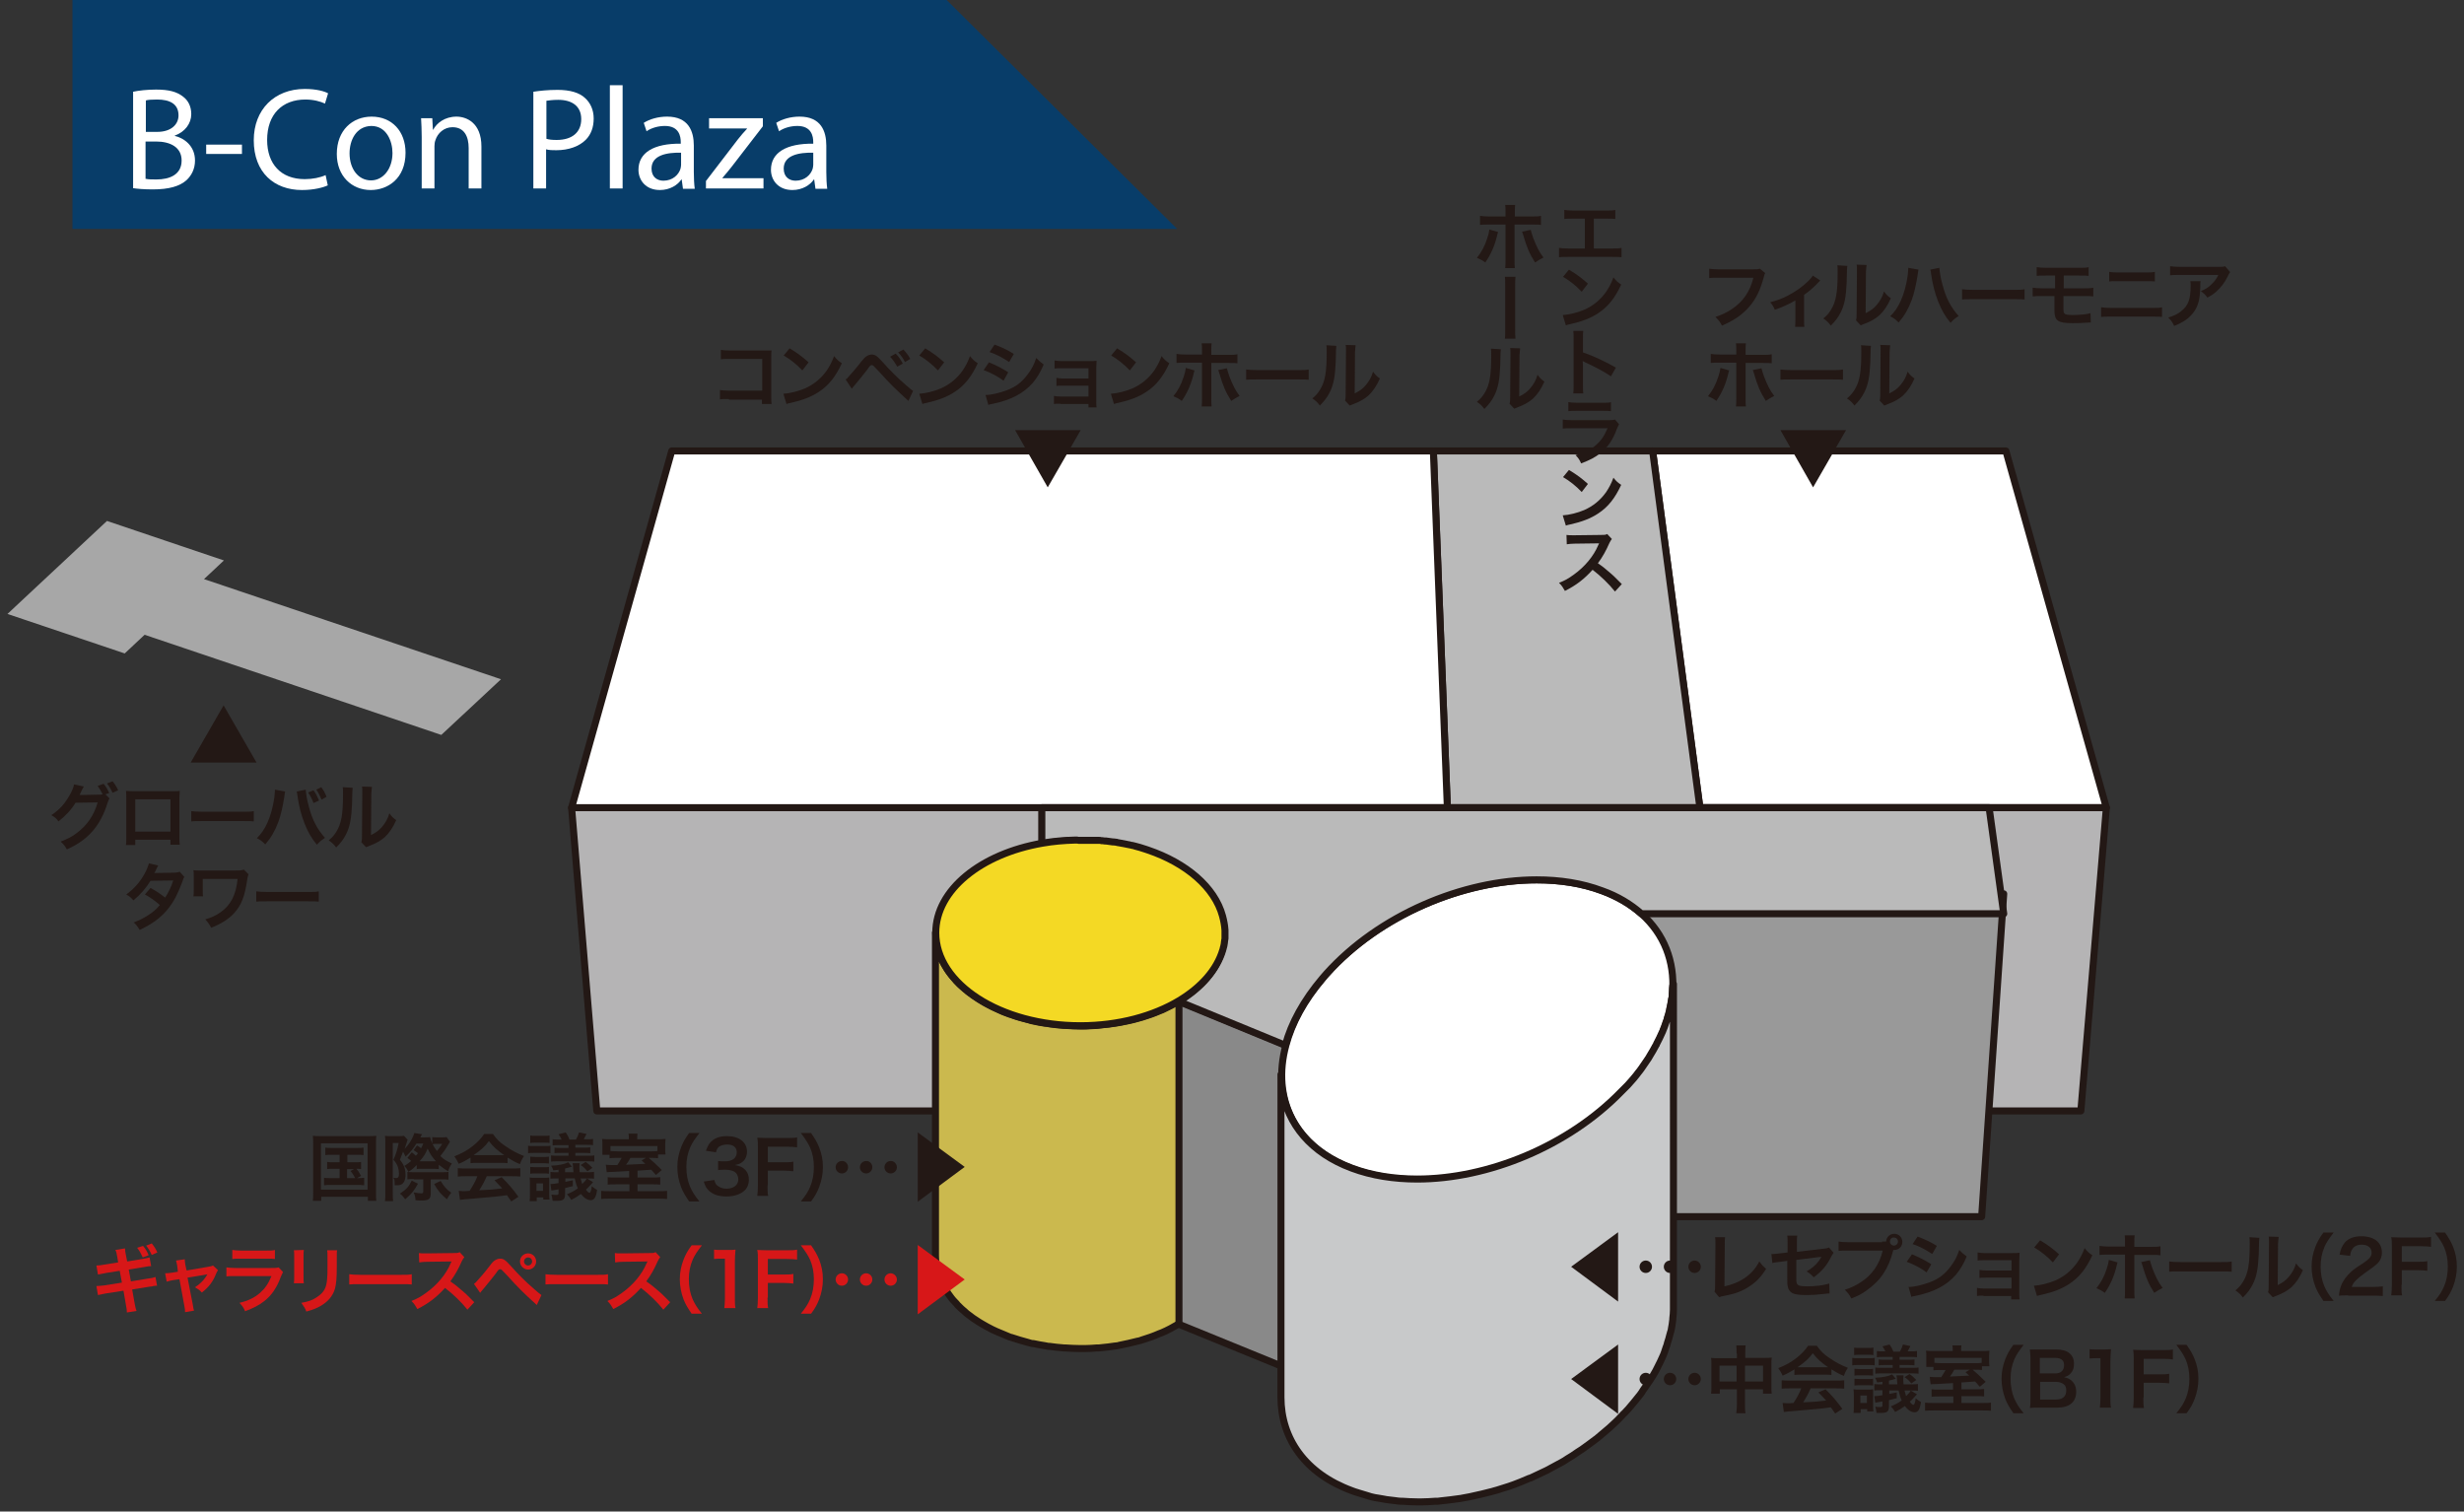 <?xml version="1.0" encoding="utf-8"?>
<!-- Generator: Adobe Illustrator 28.3.0, SVG Export Plug-In . SVG Version: 6.00 Build 0)  -->
<svg version="1.1" id="レイヤー_1" xmlns="http://www.w3.org/2000/svg" xmlns:xlink="http://www.w3.org/1999/xlink" x="0px"
	 y="0px" viewBox="0 0 792.3 486" style="enable-background:new 0 0 792.3 486;" xml:space="preserve">
<rect x="0" y="0" width="792.3" height="486" fill="#333333" stroke="none"/>
<style type="text/css">
	.st0{enable-background:new    ;}
	.st1{fill:#FFFFFF;stroke:#231815;stroke-width:2.259;stroke-linejoin:round;stroke-miterlimit:10;}
	.st2{fill:#B5B4B5;stroke:#231815;stroke-width:2.259;stroke-linejoin:round;stroke-miterlimit:10;}
	.st3{fill:#BABABA;stroke:#231815;stroke-width:2.259;stroke-linejoin:round;stroke-miterlimit:10;}
	.st4{fill:#999999;stroke:#231815;stroke-width:2.259;stroke-linejoin:round;stroke-miterlimit:10;}
	.st5{fill:#CBB94E;stroke:#231815;stroke-width:2.259;stroke-linejoin:round;stroke-miterlimit:10;}
	.st6{fill:#898989;stroke:#231815;stroke-width:2.259;stroke-linejoin:round;stroke-miterlimit:10;}
	.st7{fill:#C8C9CA;stroke:#231815;stroke-width:2.259;stroke-linejoin:round;stroke-miterlimit:10;}
	.st8{fill:#F4D924;stroke:#231815;stroke-width:2.259;stroke-linejoin:round;stroke-miterlimit:10;}
	.st9{fill:#A7A7A7;}
	.st10{fill:#231815;}
	.st11{fill:#D71718;}
	.st12{fill:#083D69;}
	.st13{fill:#FFFFFF;}
</style>
<g>
	<g>
		<g>
			<g class="st0">
				<g>
					<polygon class="st1" points="531.4,145 645,145 677.3,259.7 546.6,259.7 					"/>
				</g>
				<polygon class="st2" points="546.6,259.7 546.6,357.2 669.1,357.2 677.3,259.7 				"/>
				<g>
					<polygon class="st3" points="531.4,145 546.6,259.7 465.4,259.7 460.9,145 					"/>
				</g>
			</g>
			<g class="st0">
				<g>
					<polygon class="st2" points="335.1,259.7 335.1,357.2 191.9,357.2 183.8,259.7 					"/>
				</g>
				<g>
					<polygon class="st1" points="183.8,259.7 216,145 460.9,145 465.4,259.7 335.1,259.7 					"/>
				</g>
			</g>
			<g class="st0">
				<g>
					<polygon class="st4" points="644.3,287.4 637.2,391.2 527.8,391.2 527.8,287.4 					"/>
				</g>
				<g class="st0">
					<path class="st5" d="M393,305.6c-1.1,3.7-3.2,7.1-6.2,10.2c-1,1-2.1,2-3.2,2.9c-0.2,0.1-0.4,0.3-0.5,0.4c-1.3,1-2.6,1.9-4,2.8
						c-1.7,1-3.5,1.9-5.4,2.8c-0.3,0.1-0.5,0.2-0.8,0.3c-1.8,0.8-3.8,1.5-5.8,2.1c-0.4,0.1-0.7,0.2-1.1,0.3c-2,0.6-4.1,1-6.2,1.4
						c-0.4,0.1-0.9,0.1-1.3,0.2c-1.3,0.2-2.7,0.4-4.1,0.5c-0.5,0.1-1.1,0.1-1.6,0.2c-1.3,0.1-2.6,0.1-3.8,0.2c-0.5,0-1.1,0-1.6,0
						c-1.6,0-3.2-0.1-4.8-0.2c-0.2,0-0.3,0-0.5,0c-1.5-0.1-3.1-0.3-4.6-0.5c-0.5-0.1-0.9-0.2-1.4-0.2c-1.3-0.2-2.6-0.4-3.8-0.7
						c-0.5-0.1-1-0.2-1.5-0.4c-2-0.5-3.9-1-5.7-1.7c-0.1,0-0.2-0.1-0.4-0.1c-1.5-0.5-2.9-1.1-4.3-1.8c-0.4-0.2-0.9-0.4-1.3-0.6
						c-1.1-0.6-2.2-1.1-3.3-1.8c-0.3-0.2-0.7-0.4-1-0.6c-1.3-0.8-2.5-1.7-3.7-2.6c-0.2-0.2-0.4-0.4-0.7-0.6
						c-0.9-0.8-1.8-1.5-2.5-2.3c-0.3-0.3-0.6-0.6-0.8-0.9c-0.8-0.9-1.5-1.7-2.1-2.6c-0.1-0.2-0.3-0.4-0.4-0.6
						c-0.7-1.1-1.3-2.2-1.9-3.4c-0.1-0.3-0.2-0.6-0.4-0.9c-0.4-0.9-0.7-1.8-0.9-2.7c-0.1-0.3-0.2-0.7-0.2-1.1
						c-0.2-1.2-0.4-2.5-0.4-3.7v103.8c0,1.3,0.2,2.5,0.4,3.7c0.1,0.4,0.2,0.7,0.2,1.1c0.2,0.9,0.5,1.8,0.9,2.7
						c0.1,0.3,0.2,0.6,0.4,0.9c0.5,1.1,1.1,2.3,1.9,3.4c0.1,0.2,0.3,0.4,0.4,0.6c0.6,0.9,1.3,1.8,2.1,2.6c0.3,0.3,0.6,0.6,0.8,0.9
						c0.8,0.8,1.6,1.6,2.5,2.3c0.2,0.2,0.4,0.4,0.7,0.6c1.1,0.9,2.4,1.8,3.7,2.6c0.3,0.2,0.7,0.4,1,0.6c1,0.6,2.1,1.2,3.3,1.8
						c0.4,0.2,0.8,0.4,1.3,0.6c1.4,0.6,2.8,1.2,4.3,1.8c0.1,0,0.2,0.1,0.3,0.1c0,0,0,0,0.1,0c1.8,0.6,3.8,1.2,5.7,1.7
						c0.2,0.1,0.5,0.1,0.7,0.2c0.3,0.1,0.5,0.1,0.8,0.1c1.3,0.3,2.5,0.5,3.8,0.7c0.3,0.1,0.7,0.1,1,0.2c0.1,0,0.2,0,0.4,0
						c1.5,0.2,3,0.4,4.6,0.5c0.1,0,0.3,0,0.4,0c0,0,0,0,0,0c1.6,0.1,3.2,0.2,4.8,0.2c0.2,0,0.4,0,0.6,0c0.4,0,0.7,0,1,0
						c1.3,0,2.6-0.1,3.8-0.2c0.2,0,0.4,0,0.7,0c0.3,0,0.6-0.1,0.9-0.1c1.4-0.1,2.7-0.3,4.1-0.5c0.3,0,0.6-0.1,0.9-0.1
						c0.1,0,0.3-0.1,0.4-0.1c2.1-0.4,4.2-0.9,6.2-1.4c0.2,0,0.4-0.1,0.5-0.1c0.2-0.1,0.4-0.1,0.6-0.2c2-0.6,4-1.3,5.8-2.1
						c0.3-0.1,0.5-0.2,0.8-0.3c1.9-0.8,3.7-1.8,5.4-2.8c1.4-0.9,2.8-1.8,4-2.8c0.2-0.1,0.4-0.3,0.5-0.4c1.2-0.9,2.2-1.9,3.2-2.9
						c0.1-0.1,0.2-0.2,0.3-0.3v0c2.8-3,4.9-6.3,5.9-9.9c0,0,0,0,0,0c0-0.2,0-0.5,0-0.8c0-0.2,0-0.6,0-0.8c0-0.3,0-0.6,0-0.8
						c0-0.3,0-0.6,0-0.9c0-0.3,0-0.6,0-0.9c0-0.3,0-0.6,0-0.8c0-0.2,0-0.6,0-0.8c0-0.2,0-0.5,0-0.8c0-3.4,0-8,0-11.4
						c0-3.6,0-8.4,0-12.1c0-3.8,0-8.8,0-12.5c0-3.8,0-8.9,0-12.7c0-3.8,0-8.9,0-12.7c0-3.8,0-8.8,0-12.5c0-3.6,0-8.4,0-12
						C393,313.5,393,309,393,305.6C393,305.6,393,305.6,393,305.6z"/>
				</g>
				<g>
					<polygon class="st6" points="413.4,336 413.4,439.8 379.1,425.8 379.1,321.9 					"/>
				</g>
				<g>
					<path class="st1" d="M494.2,282.9c7.4,0,14.6,1.1,21,3.5c5,1.9,9.2,4.4,12.6,7.4c14.6,13,13.6,35.3-4.3,55.3
						c-16.9,18.8-43.9,30.2-67.6,30.2c-7.4,0-14.6-1.1-21-3.5c-18.6-6.9-26.1-22.6-21.4-39.8c1.9-7.1,5.8-14.4,11.9-21.5
						c0.4-0.5,0.8-1,1.3-1.5C443.4,294.3,470.4,282.9,494.2,282.9z"/>
				</g>
				<g>
					<path class="st3" d="M639.6,259.7l4.7,34.1H527.8c-3.4-3-7.6-5.6-12.7-7.4c-6.4-2.4-13.5-3.5-21-3.5
						c-23.7,0-50.7,11.4-67.6,30.2c-0.4,0.5-0.9,1-1.3,1.5c-6,7.1-10,14.4-11.9,21.5l-34.3-14.1c7.1-4.3,12.1-9.9,13.9-16.3
						c0.1-0.2,0.1-0.5,0.2-0.7c0.1-0.3,0.1-0.5,0.2-0.7c0.1-0.3,0.1-0.5,0.1-0.7c0.1-0.4,0.1-0.6,0.1-0.8c0.1-0.4,0.1-0.6,0.1-0.8
						c0-0.4,0-0.6,0.1-0.8c0-0.5,0-0.7,0-1c0-0.2,0-0.5,0-0.7c-0.1-1.6-0.3-3.1-0.8-4.6c-2.5-9.2-11.6-16.9-24-21.2
						c-0.3-0.1-0.6-0.2-0.9-0.3c-1.2-0.4-2.3-0.7-3.4-1c-6.2-1.3-6.5-1.3-6.7-1.4c-1-0.2-1.7-0.2-2.4-0.3c-6.3-0.4-6.5-0.5-6.8-0.5
						c-0.7,0-1.1,0-1.5,0c-0.3,0-0.7,0-1,0c-4.3,0.1-7.8,0.5-11.2,1.1v-11.6h130.3h81.2H639.6z"/>
				</g>
				<g>
					<path class="st7" d="M537.8,317.5c0,0.7-0.1,1.4-0.1,2.1c0,0.1,0,0.3,0,0.4c0,0.1,0,0.2,0,0.3c0,0.3-0.1,0.6-0.2,0.9
						c-0.1,0.7-0.2,1.4-0.4,2.2c0,0.2-0.1,0.4-0.1,0.6c-0.1,0.3-0.2,0.6-0.2,1c-0.2,0.8-0.4,1.6-0.7,2.4c0,0.2-0.1,0.3-0.1,0.5
						c-0.1,0.3-0.2,0.5-0.3,0.8c-0.3,0.9-0.6,1.8-1,2.7c0,0.1-0.1,0.2-0.1,0.3c-0.1,0.1-0.1,0.2-0.2,0.4c-0.5,1.1-1,2.2-1.6,3.3
						c-0.1,0.2-0.2,0.3-0.2,0.5c-0.1,0.1-0.1,0.2-0.2,0.3c-0.6,1.1-1.2,2.2-1.9,3.3c-0.1,0.2-0.2,0.4-0.3,0.5c0,0.1-0.1,0.1-0.1,0.2
						c-0.8,1.2-1.6,2.3-2.4,3.5c-0.2,0.3-0.4,0.5-0.6,0.8c0,0-0.1,0.1-0.1,0.1c-1.1,1.5-2.3,2.9-3.6,4.3c-0.7,0.7-1.4,1.4-2.1,2.1
						c0,0,0,0,0,0c-17,17.5-42.8,28.1-65.6,28.1c-7.4,0-14.6-1.1-21-3.5c-13.2-4.9-20.7-14.2-22.4-25.3c0-0.2,0-0.3-0.1-0.5
						c-0.2-1.3-0.3-2.6-0.3-4c0-0.1,0-0.2,0-0.3v103.8c0,13.2,7.8,24.5,22.8,30c0.3,0.1,0.5,0.2,0.8,0.3c0.5,0.2,1.1,0.3,1.6,0.5
						c1.1,0.3,2.2,0.7,3.3,1c0.2,0.1,0.4,0.1,0.7,0.2c0.7,0.2,1.4,0.3,2.1,0.4c0.8,0.1,1.5,0.3,2.3,0.4c0.2,0,0.4,0.1,0.6,0.1
						c0.8,0.1,1.7,0.2,2.5,0.3c0.7,0.1,1.3,0.2,2,0.2c0.1,0,0.3,0,0.4,0c1.5,0.1,3.1,0.2,4.7,0.2c0.2,0,0.4,0,0.6,0
						c0.3,0,0.6,0,0.9,0c1.4,0,2.9-0.1,4.3-0.2c0.3,0,0.5,0,0.8,0c0.3,0,0.5-0.1,0.8-0.1c2.1-0.2,4.3-0.5,6.5-0.8c0,0,0.1,0,0.1,0
						c0.3-0.1,0.6-0.1,1-0.2c1.3-0.2,2.6-0.5,3.9-0.8c0.6-0.1,1.2-0.3,1.8-0.4c1.1-0.3,2.1-0.5,3.2-0.8c0.2-0.1,0.5-0.1,0.7-0.2
						c0.4-0.1,0.7-0.2,1.1-0.3c1.3-0.4,2.5-0.8,3.8-1.2c0.6-0.2,1.2-0.4,1.7-0.6c1.4-0.5,2.8-1.1,4.2-1.7c0.4-0.2,0.7-0.3,1.1-0.4
						c1.7-0.8,3.4-1.6,5.1-2.4c0.4-0.2,0.9-0.5,1.3-0.7c1.2-0.7,2.5-1.3,3.7-2c0.5-0.3,1.1-0.6,1.6-1c1.2-0.7,2.3-1.4,3.4-2.2
						c0.5-0.3,0.9-0.6,1.4-0.9c1.5-1.1,3.1-2.2,4.5-3.3c0.1-0.1,0.3-0.2,0.4-0.3c1.3-1.1,2.6-2.2,3.9-3.3c0.4-0.4,0.9-0.8,1.3-1.2
						c1-0.9,1.9-1.8,2.8-2.8c0.2-0.3,0.5-0.5,0.8-0.8c0.4-0.5,0.9-0.9,1.3-1.4c1.3-1.5,2.5-3,3.7-4.5c0.4-0.5,0.7-1,1-1.5
						c0.7-1,1.4-2,2.1-3c0.1-0.2,0.3-0.4,0.4-0.6c0.3-0.4,0.5-0.9,0.8-1.3c0.4-0.7,0.9-1.5,1.2-2.2c0.3-0.7,0.7-1.3,1-2
						c0.3-0.7,0.7-1.5,1-2.2c0.1-0.3,0.2-0.5,0.3-0.8c0.2-0.5,0.3-1,0.5-1.5c0.2-0.5,0.4-1,0.5-1.6c0.3-0.8,0.5-1.6,0.7-2.4
						c0.1-0.5,0.3-0.9,0.4-1.4c0-0.1,0.1-0.2,0.1-0.4c0.2-1.1,0.4-2.2,0.5-3.3c0-0.1,0-0.2,0-0.3c0.1-0.9,0.2-1.9,0.2-2.8
						c0-0.3,0-0.5,0-0.8V316.4C537.9,316.8,537.8,317.1,537.8,317.5z"/>
				</g>
				<g>
					<path class="st8" d="M347.3,270.2c0.4,0,0.8,0,1.1,0c0.1,0,0.2,0,0.4,0c0.3,0,0.5,0,0.8,0c0.2,0,0.3,0,0.4,0c0.2,0,0.5,0,0.7,0
						c0.2,0,0.3,0,0.5,0c0.2,0,0.4,0,0.7,0c0.1,0,0.3,0,0.4,0c0.2,0,0.5,0,0.7,0c0.1,0,0.3,0,0.4,0c0.2,0,0.5,0,0.7,0.1
						c0.1,0,0.3,0,0.4,0c0.2,0,0.5,0.1,0.7,0.1c0.1,0,0.3,0,0.4,0c0.7,0.1,1.4,0.2,2.2,0.3c0.1,0,0.2,0,0.3,0c0.3,0,0.5,0.1,0.8,0.1
						c0.1,0,0.3,0,0.4,0.1c0.2,0,0.4,0.1,0.6,0.1c0.2,0,0.3,0.1,0.5,0.1c0.2,0,0.4,0.1,0.6,0.1c0.2,0,0.3,0.1,0.5,0.1
						c0.2,0,0.4,0.1,0.5,0.1c0.2,0,0.3,0.1,0.5,0.1c0.2,0,0.3,0.1,0.5,0.1c0.2,0,0.4,0.1,0.5,0.1c0.1,0,0.3,0.1,0.4,0.1
						c0.2,0,0.4,0.1,0.6,0.1c0.1,0,0.2,0.1,0.3,0.1c1.1,0.3,2.3,0.6,3.4,1c0.3,0.1,0.6,0.2,0.9,0.3c12.4,4.2,21.5,12,24,21.2
						c0.4,1.5,0.7,3,0.8,4.6c0,0.2,0,0.5,0,0.7c0,0.3,0,0.5,0,0.8c0,0.1,0,0.1,0,0.2c0,0.2,0,0.4,0,0.6c0,0.1,0,0.2,0,0.2
						c0,0.2,0,0.4-0.1,0.6c0,0.1,0,0.1,0,0.2c0,0.2-0.1,0.4-0.1,0.6c0,0.1,0,0.1,0,0.2c0,0.2-0.1,0.4-0.1,0.6
						c-0.1,0.4-0.1,0.6-0.2,0.8c-0.1,0.3-0.1,0.6-0.2,0.8c-1.9,6.4-6.9,12-14,16.3c-8.3,5-19.5,8.1-31.8,8.1
						c-25.7,0-46.5-13.4-46.5-29.9c0-13.8,14.6-25.4,34.3-28.8c3.4-0.6,6.9-0.9,10.5-1c0.3,0,0.5,0,0.7,0
						C346.6,270.2,347,270.2,347.3,270.2z"/>
				</g>
			</g>
		</g>
		<g>
			<g class="st0">
				<g>
					<polygon class="st9" points="34.4,167.5 72,180.2 65.6,186.2 161.1,218.4 141.9,236.3 46.5,204.1 40.1,210.1 2.4,197.4 					
						"/>
				</g>
			</g>
		</g>
		<g>
			<g>
				<path class="st10" d="M82.5,245.2H61.3l10.6-18.4L82.5,245.2z"/>
				<path class="st10" d="M35.2,256.7c-0.2,0.4-0.3,0.5-0.6,1.4c-1.1,3.6-2.7,6.7-4.8,9.1c-2.2,2.5-4.7,4.3-8.3,5.9
					c-0.7-1.2-1-1.6-2-2.5c2.3-0.9,3.7-1.6,5.1-2.7c3.4-2.5,5.6-5.7,6.8-9.9l-7.1,0.1c-1.4,2.3-3.3,4.3-5.5,6c-0.7-1-1.1-1.3-2.3-2
					c2.7-1.8,4.4-3.7,6.1-6.8c0.7-1.3,1.1-2.3,1.2-3.1l3.2,0.7c-0.2,0.2-0.2,0.3-0.5,0.8c-0.4,0.9-0.6,1.3-0.9,1.9
					c0.3,0,0.6,0,1.1,0l5.1-0.1c0.6,0,0.9,0,1.2-0.1c-0.5-1-1-1.9-1.6-2.7l1.9-0.7c0.9,1.1,1.3,1.8,1.8,3l-1.2,0.4L35.2,256.7z
					 M36.2,254.9c-0.5-1.1-1.1-2.1-1.8-3l1.8-0.7c0.8,1,1.3,1.8,1.8,2.9L36.2,254.9z"/>
				<path class="st10" d="M43.5,270.1v1.6h-3c0.1-0.6,0.1-1.1,0.1-2v-13.4c0-0.9,0-1.3-0.1-2c0.6,0,1.1,0.1,2,0.1h13.3
					c1,0,1.4,0,2-0.1c0,0.6-0.1,1.1-0.1,1.9v13.4c0,0.9,0,1.5,0.1,2h-3v-1.6H43.5z M54.8,257H43.5v10.4h11.3V257z"/>
				<path class="st10" d="M61.5,260.8c1,0.1,1.5,0.2,3.8,0.2h12.5c2.3,0,2.8,0,3.8-0.2v3.3c-0.9-0.1-1.2-0.1-3.8-0.1H65.3
					c-2.6,0-2.9,0-3.8,0.1V260.8z"/>
				<path class="st10" d="M91.7,254.5c-0.1,0.3-0.1,0.5-0.3,1.8c-0.5,3.2-1.1,5.8-1.9,8c-1.1,2.9-2.3,5-4.2,7.2
					c-1.1-1.1-1.5-1.4-2.7-2c1.4-1.4,2.4-2.8,3.4-5c1-2.2,1.8-5.1,2.2-8c0.1-1,0.2-1.8,0.2-2.3c0-0.1,0-0.2,0-0.3L91.7,254.5z
					 M98.3,253.9c0.1,1.3,0.4,3.3,1,5.4c1.1,4.3,2.7,7.3,5.2,10.1c-1.2,0.8-1.6,1.1-2.6,2.2c-1.7-2-2.9-4.1-4-6.9
					c-1-2.5-1.8-5.6-2.2-8.5c-0.1-0.9-0.2-1.3-0.3-1.7L98.3,253.9z M100.8,254.1c0.8,1.1,1.1,1.7,1.8,3.3l-1.8,0.8
					c-0.4-1.2-1-2.3-1.7-3.4L100.8,254.1z M103.4,257.1c-0.6-1.4-1-2.2-1.7-3.2l1.6-0.8c0.8,1.1,1.2,1.8,1.7,3.1L103.4,257.1z"/>
				<path class="st10" d="M113.4,253.3c-0.1,0.7-0.1,0.7-0.2,5.3c-0.2,4.6-0.7,7.2-1.9,9.6c-0.8,1.6-1.7,2.8-3.2,4.3
					c-0.9-1.2-1.3-1.5-2.4-2.3c1.1-0.9,1.7-1.6,2.4-2.7c1.7-2.7,2.2-5.7,2.2-12.3c0-1.3,0-1.5-0.1-2.1L113.4,253.3z M119.6,253
					c-0.1,0.7-0.1,1.1-0.2,2.2l-0.1,13.3c1.6-0.8,2.6-1.5,3.6-2.7c1.1-1.3,1.8-2.6,2.3-4.3c0.8,1.1,1.1,1.4,2.2,2.2
					c-1,2.3-2.2,4.1-3.7,5.5c-1.3,1.1-2.6,1.9-5,2.8c-0.5,0.2-0.7,0.3-1,0.4l-1.5-1.6c0.2-0.7,0.2-1.2,0.2-2.5l0.1-13.2v-0.7
					c0-0.6,0-1.1-0.1-1.5L119.6,253z"/>
				<path class="st10" d="M59.3,282c-0.3,0.4-0.4,0.5-0.7,1.6c-0.8,2.1-2,4.9-3,6.4c-2.4,3.9-5.7,6.7-10.7,9
					c-0.8-1.3-1.1-1.7-1.9-2.4c2-0.8,3.2-1.4,4.6-2.3c1.7-1.1,2.6-1.9,3.8-3.3c-1.6-1.4-3-2.4-4.8-3.4l1.8-2.1c2,1.1,3,1.8,4.7,3.1
					c1.1-1.7,1.9-3.3,2.6-5.5l-7.3,0.1c-1.5,2.4-3.1,4.3-5.5,6.3c-0.8-0.9-1.1-1.2-2.3-1.9c2.6-1.9,4.5-4.1,5.9-6.7
					c0.7-1.2,1.1-2.4,1.4-3.3l3,0.7c-0.3,0.4-0.3,0.4-0.7,1.3c-0.3,0.6-0.4,0.9-0.6,1.1c0.4,0,0.4,0,6.1-0.1c1,0,1.5-0.1,2.1-0.3
					L59.3,282z"/>
				<path class="st10" d="M79.9,281.1c-0.2,0.7-0.3,0.9-0.4,1.7c-0.8,5.5-1.9,8.3-4.3,10.9c-1.8,1.9-4.2,3.4-7.3,4.6
					c-0.7-1.3-1-1.7-1.9-2.7c2-0.6,3.2-1.1,4.8-2.2c3.4-2.3,5.1-5.7,5.6-10.8l-11.2,0v3.5c0,1.7,0,1.7,0.1,2.1l-3.1,0
					c0.1-0.6,0.1-1,0.1-2v-4.5c0-1,0-1.3-0.1-1.9c0.6,0.1,1.4,0.1,1.9,0.1h11.4c1.6,0,2.1,0,2.9-0.3L79.9,281.1z"/>
				<path class="st10" d="M82.4,286.6c1,0.1,1.5,0.2,3.8,0.2h12.5c2.3,0,2.8,0,3.8-0.2v3.3c-0.9-0.1-1.2-0.1-3.8-0.1H86.2
					c-2.6,0-2.9,0-3.8,0.1V286.6z"/>
			</g>
		</g>
		<g>
			<g>
				<path class="st10" d="M100.7,368c0-1,0-1.9-0.1-2.8c0.8,0.1,1.5,0.1,2.8,0.1h14.8c1.1,0,1.9,0,2.8-0.1c-0.1,0.9-0.1,1.6-0.1,2.8
					v15.1c0,1.5,0,2.3,0.1,3h-2.7v-1.3h-15v1.3h-2.7c0.1-0.7,0.1-1.5,0.1-3V368z M103.2,382.5h15v-14.9h-15V382.5z M106.7,371.3
					c-1,0-1.5,0-2.1,0.1V369c0.6,0.1,1.1,0.1,2.1,0.1h8c1.1,0,1.6,0,2.2-0.1v2.4c-0.7-0.1-1.1-0.1-2.2-0.1h-3v2.4h2.4
					c1,0,1.5,0,2-0.1v2.3c-0.5-0.1-0.9-0.1-1.5-0.1c0.6,0.7,1.1,1.5,1.5,2.3l-1.3,0.7c1.1,0,1.6,0,2.3-0.1v2.4
					c-0.7-0.1-1.3-0.1-2.2-0.1h-8.5c-1.1,0-1.6,0-2.2,0.1v-2.4c0.7,0.1,1.2,0.1,2.2,0.1h2.8v-3h-2c-1,0-1.4,0-2,0.1v-2.3
					c0.6,0.1,1,0.1,2,0.1h2v-2.4H106.7z M111.7,378.8h2.5c-0.5-1-0.9-1.6-1.5-2.3l1.2-0.6h-2.3V378.8z"/>
				<path class="st10" d="M132.4,370.5c0.5,0.4,0.7,0.5,1.3,1.1c0.3-0.3,0.4-0.4,0.7-0.8c-0.5-0.4-0.8-0.6-1.4-1l1.1-1.5
					c0.5,0.3,0.9,0.6,1.3,0.9c0.3-0.5,0.4-0.8,0.7-1.5h-2.2c-1,1.6-2,2.9-3.5,4.2c-0.3-0.7-0.5-1.1-0.8-1.6l-1,2.6
					c0.9,1.1,1.3,1.9,1.6,3c0.1,0.5,0.2,1,0.2,1.8c0,1.7-0.5,2.8-1.5,3.2c-0.4,0.2-0.8,0.2-1.6,0.2c0,0-0.2,0-0.4,0
					c0-1.5,0-1.8-0.4-2.4c0.4,0,0.6,0.1,0.9,0.1c0.6,0,0.9-0.4,0.9-1.4c0-0.6-0.1-1.4-0.3-2c-0.3-0.9-0.6-1.5-1.5-2.5
					c0.8-1.7,1.2-3,1.7-5.4h-1.9v15.8c0,1.2,0,2.3,0.1,2.9h-2.6c0.1-0.7,0.1-1.7,0.1-2.9v-15.8c0-1.1,0-1.6-0.1-2.3
					c0.5,0.1,0.9,0.1,1.6,0.1h2.8c0.8,0,1.3,0,1.7-0.1l1.2,1.3c-0.2,0.3-0.2,0.4-0.3,0.8c-0.1,0.4-0.4,1.3-0.7,2.1
					c1.2-1.2,2.2-2.7,2.8-4.2c0.2-0.4,0.2-0.5,0.3-0.9l2.5,0.4c-0.2,0.3-0.2,0.3-0.4,0.7c0,0,0,0-0.1,0.3h1.2c1,0,1.5,0,1.9-0.1
					c0.2,1.2,1,3,2.2,4.5c0.7-0.8,1.2-1.5,1.7-2.3H140c-0.3,0-0.6,0-1,0.1v-2.3c0.5,0.1,0.9,0.1,1.4,0.1h1.6c0.8,0,1.3,0,1.6-0.1
					l1.1,1.5c-0.2,0.3-0.4,0.6-0.8,1.3c-0.6,1.1-1.5,2.3-2.3,3.3c1.1,1.1,2,1.6,3.7,2.4c-0.6,0.9-0.9,1.5-1.2,2.5
					c-1.3-0.8-1.9-1.2-3-2.1v1.4c-0.4,0-0.7-0.1-1.4-0.1h-4.4c-0.5,0-0.9,0-1.3,0.1v-1.3c-1,1-1.6,1.5-2.7,2.2
					c-0.3-0.8-0.7-1.3-1.3-1.9c1-0.6,1.3-0.9,2.2-1.6c-0.3-0.3-0.4-0.4-1.2-1L132.4,370.5z M134.4,380.6c-1.2,2.2-2.1,3.3-4.1,5
					c-0.6-0.8-1-1.3-1.7-1.8c2.2-1.5,2.8-2.2,3.8-4.2L134.4,380.6z M133.1,379.1c-1,0-1.7,0-2.1,0.1v-2.4c0.4,0.1,1.2,0.1,2.2,0.1
					h8.8c1.1,0,1.8,0,2.2-0.1v2.5c-0.6-0.1-1.4-0.1-2.2-0.1h-3.5v4.5c0,1.8-0.6,2.3-3,2.3c-0.4,0-1.1,0-1.9-0.1
					c0-0.9-0.2-1.7-0.6-2.5c1.2,0.2,1.9,0.3,2.4,0.3s0.7-0.1,0.7-0.6v-3.9H133.1z M140.2,373.4c-1.1-1.2-1.9-2.3-2.7-4.1
					c-0.6,1.5-1.2,2.6-2.6,4.1c0.4,0,0.4,0,0.6,0h4.2H140.2z M141.7,379.7c1,1.7,1.8,2.7,3.4,3.8c-0.6,0.7-0.8,1.1-1.4,2.1
					c-1.9-1.6-2.8-2.6-4.1-4.9L141.7,379.7z"/>
				<path class="st10" d="M151.3,372.2c-1.5,0.9-2.1,1.3-3.8,2c-0.4-0.9-0.8-1.6-1.4-2.4c2.5-1,4.1-1.9,5.9-3.3
					c1.5-1.2,2.7-2.4,3.7-3.9h2.8c1.2,1.7,2.2,2.7,4,3.9c2,1.4,3.9,2.4,6,3.2c-0.7,1-1,1.7-1.3,2.6c-1.5-0.6-2.4-1.1-4-2.1v1.8
					c-0.6-0.1-1.2-0.1-2.1-0.1h-7.8c-0.7,0-1.4,0-2,0.1V372.2z M150,378.2c-1.2,0-2,0-2.8,0.1v-2.7c0.8,0.1,1.7,0.1,2.8,0.1h14.6
					c1.1,0,2,0,2.7-0.1v2.7c-0.8-0.1-1.6-0.1-2.7-0.1h-8.1c-0.7,1.7-1.5,3.1-2.4,4.5c4.2-0.2,4.2-0.2,7.4-0.6
					c-0.8-0.8-1.1-1.2-2.5-2.6l2.3-1c2.5,2.5,3.5,3.7,5.4,6.3l-2.3,1.5c-0.8-1.1-1-1.5-1.4-2c-1.9,0.3-3.4,0.4-4.2,0.5
					c-2.3,0.2-7,0.6-7.9,0.7c-1.3,0.1-2.5,0.2-3,0.3l-0.4-2.9c0.6,0,1,0.1,1.4,0.1c0.2,0,0.9,0,2.1-0.1c1.1-1.7,1.9-3.1,2.5-4.7H150
					z M161.1,371.4c0.4,0,0.6,0,1,0c-2.2-1.5-3.5-2.7-4.9-4.5c-1.2,1.7-2.7,3-4.9,4.5c0.4,0,0.5,0,1,0H161.1z"/>
				<path class="st10" d="M177,370.8c-0.6-0.1-0.9-0.1-1.7-0.1h-3.8c-0.9,0-1.2,0-1.7,0.1v-2.4c0.5,0.1,0.9,0.1,1.7,0.1h3.7
					c1,0,1.2,0,1.8-0.1V370.8z M170.3,386.2c0.1-0.7,0.1-1.5,0.1-2.3v-3.3c0-0.8,0-1.4-0.1-2c0.6,0.1,0.8,0.1,1.5,0.1h3.2
					c0.7,0,0.9,0,1.6-0.1c0,0.5,0,0.7,0,1.9v3.3c0,0.8,0,1.2,0.1,1.9h-2V385h-2.1v1.2H170.3z M170.5,365.1c0.5,0.1,0.9,0.1,1.7,0.1
					h2.8c0.8,0,1.2,0,1.7-0.1v2.4c-0.5-0.1-0.9-0.1-1.7-0.1h-2.8c-0.8,0-1.2,0-1.7,0.1V365.1z M170.5,371.9c0.4,0,0.8,0.1,1.7,0.1
					h2.6c0.9,0,1.2,0,1.7-0.1v2.2c-0.6,0-0.9-0.1-1.7-0.1h-2.6c-0.8,0-1.2,0-1.7,0.1V371.9z M170.5,375.2c0.4,0,0.8,0.1,1.7,0.1h2.6
					c0.9,0,1.2,0,1.7-0.1v2.2c-0.6-0.1-0.8-0.1-1.7-0.1h-2.6c-0.8,0-1.2,0-1.7,0.1V375.2z M172.5,382.9h2.1v-2.4h-2.1V382.9z
					 M190.7,380.1c-0.5,0.6-1.8,2-2.3,2.4c0.5,0.7,0.9,1,1.1,1c0.4,0,0.6-0.6,0.8-2.1c0.6,0.5,1.1,0.9,1.7,1.2
					c-0.2,1.3-0.4,1.9-0.7,2.5c-0.3,0.5-0.8,0.8-1.3,0.8c-1.1,0-2.2-0.7-3.2-2c-1.1,0.8-1.9,1.3-3.1,1.9c-0.5-0.8-0.8-1.2-1.4-1.8
					c1.4-0.6,2.4-1.1,3.5-1.9c-0.5-1.1-0.7-1.9-1-3.2h-3v1.1c0.9-0.2,1.4-0.3,2.4-0.5l0,1.9c-0.5,0.1-0.7,0.1-1.7,0.4
					c-0.3,0.1-0.3,0.1-0.8,0.2v2c0,0.9-0.2,1.4-0.6,1.7c-0.4,0.3-0.9,0.4-2.2,0.4c-0.4,0-0.6,0-1.2,0c-0.1-0.8-0.2-1.4-0.4-2
					c0.8,0.1,1.1,0.1,1.6,0.1c0.5,0,0.7-0.1,0.7-0.5v-1.3c-1.3,0.2-2.1,0.4-2.3,0.4l-0.3-2.1c0.1,0,0.2,0,0.2,0
					c0.5,0,1.3-0.1,2.4-0.3v-1.5h-0.9c-0.7,0-1.2,0-1.7,0.1v-2.2c0.5,0.1,0.8,0.1,1.8,0.1h0.8v-0.8c-0.5,0.1-1,0.1-1.7,0.2
					c-0.2-0.6-0.4-1.1-0.7-1.5c2.5-0.1,4.4-0.5,5.5-1.1l1.2,1.4l-0.3,0.1c-0.7,0.2-1,0.3-1.9,0.5v1.2h2.7c0-0.5-0.1-0.7-0.1-1.1
					c0-1-0.1-1.2-0.2-1.8h2.3c0,0.3-0.1,0.6-0.1,1c0,0.4,0,1.2,0.1,1.9h2.6c1,0,1.4,0,2-0.1v2.2c-0.5-0.1-1-0.1-2-0.1h-2.3
					c0.2,0.8,0.3,1.1,0.5,1.8c0.8-0.8,1.1-1.1,1.5-1.8L190.7,380.1z M180.6,366.4c-0.3-0.6-0.5-1-1-1.7l2.3-0.6
					c0.6,0.9,0.8,1.2,1.2,2.3h2.1c0.4-0.7,0.7-1.3,1-2.3l2.4,0.5c-0.3,0.6-0.6,1.1-0.9,1.7h1.1c0.9,0,1.4,0,1.9-0.1v2
					c-0.6-0.1-1.1-0.1-1.9-0.1H185v0.9h2.9c0.8,0,1.4,0,1.9-0.1v1.9c-0.6-0.1-1.1-0.1-1.9-0.1H185v0.9h4.1c1.1,0,1.5,0,2-0.1v2
					c-0.5-0.1-1-0.1-2-0.1h-9.9c-1.1,0-1.5,0-2,0.1v-2c0.6,0.1,0.9,0.1,2,0.1h3.6v-0.9h-2.6c-1,0-1.4,0-1.9,0.1V369
					c0.5,0.1,1.1,0.1,1.9,0.1h2.6v-0.9h-3.2c-0.8,0-1.4,0-1.9,0.1v-2c0.5,0.1,1,0.1,1.9,0.1H180.6z M188.3,373.6
					c0.9,0.6,1.4,1.1,2.2,1.9l-1.6,1.1c-0.7-0.8-1.1-1.3-2.2-2L188.3,373.6z"/>
				<path class="st10" d="M202.4,376.5c-1.5,0.1-1.5,0.1-5.2,0.3c-1.1,0-1.8,0.1-2.1,0.1l-0.3-2.4c0.6,0,1,0.1,1.7,0.1
					c0.4,0,1,0,2,0c0.5-0.8,1-1.5,1.4-2.3h-1.1c-1.6,0-2.1,0-2.8,0.1v-1.1h-2.3c0-0.4,0-0.4,0-0.8c0-0.3,0-0.8,0-1.4v-1.2
					c0-0.7,0-1.1-0.1-1.7c0.8,0.1,1.6,0.1,2.9,0.1h5.7v-0.3c0-0.6,0-1.1-0.1-1.5h2.9c-0.1,0.4-0.1,0.9-0.1,1.5v0.3h6.1
					c1.5,0,2.2,0,3-0.1c0,0.5-0.1,0.8-0.1,1.8v1.3c0,0.8,0,1.3,0.1,1.9h-2.4v1.2c-0.7-0.1-1.1-0.1-2.5-0.1h-0.5
					c1.5,1.3,1.9,1.6,4.2,3.9l-1.9,1.6c-0.8-0.9-1-1.2-1.5-1.7c-1.5,0.1-1.5,0.1-4.4,0.3v2.2h4.9c1.2,0,1.6,0,2.4-0.1v2.4
					c-0.8-0.1-1.3-0.1-2.4-0.1H205v2.2h6.6c1.5,0,2.2,0,2.9-0.1v2.6c-0.8-0.1-1.8-0.1-3.2-0.1h-14.8c-1.4,0-2.4,0-3.2,0.1v-2.6
					c0.8,0.1,1.5,0.1,2.9,0.1h6.2v-2.2h-4.5c-1.2,0-1.7,0-2.5,0.1v-2.4c0.7,0.1,1.1,0.1,2.5,0.1h4.4V376.5z M211.5,368.5h-15.2v1.6
					c0.5,0,1.1,0.1,2.3,0.1H209c1.3,0,1.9,0,2.4-0.1V368.5z M202.7,372.3c-0.5,1-0.8,1.4-1.4,2.2c4.4-0.2,4.4-0.2,6.2-0.3
					c-0.5-0.4-0.6-0.6-1.2-1.1l1.4-0.8H202.7z"/>
				<path class="st10" d="M221.6,386.3c-1.3-1.9-1.9-2.9-2.6-4.6c-0.8-2.2-1.2-4.2-1.2-6.5c0-2.2,0.4-4.2,1.2-6.3
					c0.7-1.7,1.2-2.7,2.6-4.6h3.3c-1.6,2.1-2.3,3.1-3,4.7c-0.8,1.9-1.2,3.9-1.2,6.2c0,2.4,0.4,4.5,1.2,6.4c0.7,1.5,1.3,2.6,3,4.7
					H221.6z"/>
				<path class="st10" d="M229.7,379.4c0.3,1.1,0.5,1.5,1.1,1.9c0.8,0.6,1.7,0.9,2.8,0.9c2.3,0,3.8-1.2,3.8-3c0-1.1-0.5-2-1.3-2.5
					c-0.6-0.3-1.7-0.6-2.7-0.6c-1,0-1.7,0-2.5,0.1v-2.9c0.8,0.1,1.3,0.1,2.3,0.1c2.3,0,3.7-1.1,3.7-2.9c0-1.6-1.1-2.5-3.1-2.5
					c-1.1,0-2,0.3-2.6,0.7c-0.5,0.4-0.7,0.8-1,1.8L227,370c0.6-1.7,1.1-2.6,2.2-3.4c1.2-0.9,2.7-1.3,4.6-1.3c3.9,0,6.4,2,6.4,5
					c0,1.4-0.6,2.7-1.6,3.4c-0.5,0.4-1,0.6-2.3,0.9c1.7,0.3,2.5,0.7,3.4,1.6c0.8,0.9,1.1,1.9,1.1,3.2c0,1.3-0.5,2.6-1.4,3.4
					c-1.3,1.2-3.3,1.9-5.8,1.9c-2.7,0-4.6-0.7-6-2.2c-0.6-0.7-0.9-1.3-1.3-2.6L229.7,379.4z"/>
				<path class="st10" d="M246.8,381.1c0,1.7,0,2.5,0.2,3.4h-3.5c0.1-0.8,0.2-1.8,0.2-3.3v-12.4c0-1.3,0-2-0.2-3c1,0,1.5,0.1,3,0.1
					h6.6c1.5,0,2.2,0,3.2-0.2v3.2c-0.8-0.1-1.7-0.2-3.2-0.2h-6.2v5h5c1.5,0,2.3,0,3.2-0.2v3.1c-0.9-0.1-1.8-0.2-3.2-0.2h-5V381.1z"
					/>
				<path class="st10" d="M257.5,386.3c1.7-2.1,2.3-3.1,3-4.7c0.8-1.9,1.2-4,1.2-6.4c0-2.3-0.4-4.3-1.2-6.2c-0.7-1.5-1.4-2.6-3-4.7
					h3.3c1.3,1.9,1.9,2.9,2.6,4.6c0.8,2.1,1.2,4,1.2,6.3c0,2.3-0.4,4.3-1.2,6.5c-0.7,1.7-1.2,2.7-2.6,4.6H257.5z"/>
				<path class="st10" d="M272.7,375.3c0,1.1-0.9,2-2,2c-1.1,0-2-0.9-2-2s0.9-2,2-2C271.8,373.2,272.7,374.2,272.7,375.3z
					 M280.5,375.3c0,1.1-0.9,2-2,2c-1.1,0-2-0.9-2-2s0.9-2,2-2C279.6,373.2,280.5,374.2,280.5,375.3z M288.4,375.3c0,1.1-0.9,2-2,2
					c-1.1,0-2-0.9-2-2s0.9-2,2-2C287.4,373.2,288.4,374.2,288.4,375.3z"/>
				<path class="st10" d="M295.1,364.1l15.1,11.1l-15.1,11.2V364.1z"/>
				<path class="st11" d="M37.7,404.1c-0.2-1.2-0.3-1.6-0.6-2.2l3.1-0.5c0,0.6,0.1,1.3,0.3,2.2l0.4,2l4.9-0.8
					c1.1-0.2,1.6-0.3,2.3-0.5l0.5,2.8c-0.6,0-0.6,0-2.3,0.3l-4.9,0.8l0.7,3.8l5.5-0.9c1-0.1,1.8-0.3,2.4-0.5l0.5,2.8
					c-0.5,0-0.6,0-1.1,0.1c-0.1,0-0.3,0-0.4,0.1c-0.2,0-0.5,0.1-0.9,0.1l-5.6,0.9l0.8,4.5c0.3,1.5,0.3,1.6,0.6,2.4l-3.1,0.5
					c0-0.7-0.1-1.4-0.3-2.4l-0.8-4.6l-5.8,0.9c-1.1,0.2-1.5,0.3-2.4,0.5l-0.5-2.9c0.8,0,1.5-0.1,2.5-0.2l5.7-0.9l-0.7-3.8l-4.4,0.7
					c-1.1,0.2-1.9,0.4-2.6,0.5l-0.5-2.9c0.8,0,1.6-0.1,2.6-0.3l4.4-0.7L37.7,404.1z M46,400.6c0.9,1.1,1.3,1.8,1.8,3l-1.9,0.7
					c-0.5-1.1-1-2.1-1.8-3.1L46,400.6z M48.8,403.5c-0.5-1.1-1.1-2.1-1.8-3l1.8-0.7c0.8,1,1.3,1.8,1.8,2.9L48.8,403.5z"/>
				<path class="st11" d="M57,407.1c-0.2-1-0.2-1.2-0.4-1.8l2.8-0.4c0,0.5,0.1,1,0.2,1.8l0.4,1.8l7-1.2c0.7-0.1,1.1-0.2,1.5-0.4
					l1.6,1.5c-0.2,0.3-0.4,0.6-0.6,1.1c-1,2.6-2.4,4.4-4.6,6.1c-0.8-0.9-1.2-1.1-2.2-1.7c1.7-1.1,3-2.4,4-4.2
					c-0.3,0.1-0.3,0.1-0.9,0.2l-5.5,0.9l1.7,8.7c0.2,1.3,0.2,1.3,0.4,1.9l-2.9,0.5c0-0.6,0-1.1-0.2-1.9l-1.6-8.7l-2,0.3
					c-0.8,0.1-1.4,0.3-2.1,0.5l-0.5-2.7c0.8,0,1.3-0.1,2.2-0.2l1.9-0.3L57,407.1z"/>
				<path class="st11" d="M91,409c-0.2,0.4-0.4,0.8-0.7,1.5c-1.2,3.4-3,6.1-5.4,7.9c-1.7,1.3-3.2,2.1-6.1,3.2
					c-0.5-1.2-0.8-1.6-1.8-2.7c2.9-0.7,4.7-1.6,6.5-3.1c1.7-1.5,2.7-2.9,3.8-5.5H75.8c-1.6,0-2.2,0-3,0.1v-2.9
					c0.9,0.1,1.4,0.2,3,0.2H87c1.5,0,1.9,0,2.6-0.2L91,409z M74.8,401.9c0.8,0.1,1.3,0.2,2.7,0.2h8.2c1.5,0,2,0,2.7-0.2v2.9
					c-0.7-0.1-1.2-0.1-2.7-0.1h-8.3c-1.5,0-2,0-2.7,0.1V401.9z"/>
				<path class="st11" d="M97.7,401.9c-0.1,0.7-0.1,0.9-0.1,2.1v6.5c0,1.2,0,1.5,0.1,2.1h-3.2c0.1-0.5,0.1-1.3,0.1-2.1v-6.4
					c0-1.2,0-1.5-0.1-2.1L97.7,401.9z M108.4,401.9c-0.1,0.6-0.1,0.8-0.1,2.2v3.2c0,3.7-0.2,5.6-0.6,7.1c-0.7,2.3-2.2,4.1-4.6,5.5
					c-1.2,0.7-2.4,1.2-4.6,1.8c-0.4-1.1-0.7-1.5-1.6-2.8c2.3-0.4,3.7-0.9,5.1-1.9c2.2-1.5,3-2.9,3.2-6c0.1-1,0.1-2,0.1-3.9v-2.9
					c0-1.2,0-1.7-0.1-2.2H108.4z"/>
				<path class="st11" d="M112.3,409.7c1,0.1,1.5,0.2,3.8,0.2h12.5c2.3,0,2.8,0,3.8-0.2v3.3c-0.9-0.1-1.2-0.1-3.8-0.1h-12.5
					c-2.6,0-2.9,0-3.8,0.1V409.7z"/>
				<path class="st11" d="M150.3,421.1c-1.9-2.4-4.6-5-7.2-7c-2.7,3-5.3,5-8.9,6.8c-0.7-1.2-0.9-1.6-1.9-2.6
					c1.8-0.7,2.9-1.3,4.7-2.6c3.5-2.5,6.4-5.9,7.9-9.5l0.3-0.6c-0.4,0-0.4,0-7.8,0.1c-1.1,0-1.8,0.1-2.6,0.2l-0.1-3
					c0.7,0.1,1.1,0.1,2.1,0.1c0.1,0,0.3,0,0.6,0l8.3-0.1c1.3,0,1.5,0,2.1-0.3l1.5,1.6c-0.3,0.4-0.5,0.7-0.8,1.3
					c-1.1,2.5-2.2,4.5-3.7,6.5c1.5,1,2.7,2,4.3,3.4c0.6,0.5,0.6,0.5,3.4,3.3L150.3,421.1z"/>
				<path class="st11" d="M152.4,412.8c0.4-0.3,0.6-0.4,0.8-0.7c0.7-0.7,3-3.4,4.2-5c0.8-1.1,1.3-1.6,1.8-1.9c0.5-0.3,1-0.5,1.6-0.5
					c1.1,0,1.7,0.4,3.5,2.4c2.4,2.7,4.8,5.1,7.6,7.5c1.2,1.1,1.7,1.4,2.2,1.8l-1.5,3.2c-4.7-4.3-5.7-5.3-9.9-9.9
					c-1.5-1.6-1.5-1.6-1.9-1.6c-0.4,0-0.5,0.1-1.4,1.4c-1,1.3-2.6,3.3-4.2,5.2c-0.4,0.4-0.5,0.6-0.8,1L152.4,412.8z M172.4,405.6
					c0,1.4-1.1,2.6-2.6,2.6c-1.4,0-2.6-1.2-2.6-2.6c0-1.4,1.1-2.6,2.6-2.6C171.3,403,172.4,404.2,172.4,405.6z M168.5,405.6
					c0,0.7,0.6,1.3,1.3,1.3s1.3-0.6,1.3-1.3c0-0.8-0.6-1.3-1.3-1.3C169.1,404.3,168.5,404.9,168.5,405.6z"/>
				<path class="st11" d="M175.4,409.7c1,0.1,1.5,0.2,3.8,0.2h12.5c2.3,0,2.8,0,3.8-0.2v3.3c-0.9-0.1-1.2-0.1-3.8-0.1h-12.5
					c-2.6,0-2.9,0-3.8,0.1V409.7z"/>
				<path class="st11" d="M213.3,421.1c-1.9-2.4-4.6-5-7.2-7c-2.7,3-5.3,5-8.9,6.8c-0.7-1.2-0.9-1.6-1.9-2.6
					c1.8-0.7,2.9-1.3,4.7-2.6c3.5-2.5,6.4-5.9,7.9-9.5l0.3-0.6c-0.4,0-0.4,0-7.8,0.1c-1.1,0-1.8,0.1-2.6,0.2l-0.1-3
					c0.7,0.1,1.1,0.1,2.1,0.1c0.1,0,0.3,0,0.6,0l8.3-0.1c1.3,0,1.5,0,2.1-0.3l1.5,1.6c-0.3,0.4-0.5,0.7-0.8,1.3
					c-1.1,2.5-2.2,4.5-3.7,6.5c1.5,1,2.7,2,4.3,3.4c0.6,0.5,0.6,0.5,3.4,3.3L213.3,421.1z"/>
				<path class="st11" d="M222.4,422.4c-1.3-1.9-1.9-2.9-2.6-4.6c-0.8-2.2-1.2-4.2-1.2-6.5c0-2.2,0.4-4.2,1.2-6.3
					c0.7-1.7,1.2-2.7,2.6-4.6h3.3c-1.6,2.1-2.3,3.1-3,4.7c-0.8,1.9-1.2,3.9-1.2,6.2c0,2.4,0.4,4.5,1.2,6.4c0.7,1.5,1.3,2.6,3,4.7
					H222.4z"/>
				<path class="st11" d="M232.9,420.6c0.1-0.9,0.2-1.8,0.2-3v-12.9h-1.1c-0.9,0-1.5,0-2.4,0.1v-3c0.7,0.1,1.2,0.1,2.3,0.1h2.2
					c1.2,0,1.5,0,2.4-0.1c-0.1,1.4-0.2,2.5-0.2,3.9v11.9c0,1.2,0,2.1,0.2,3H232.9z"/>
				<path class="st11" d="M246.8,417.2c0,1.7,0,2.5,0.2,3.4h-3.5c0.1-0.8,0.2-1.8,0.2-3.3v-12.4c0-1.3,0-2-0.2-3c1,0,1.5,0.1,3,0.1
					h6.6c1.5,0,2.2,0,3.2-0.2v3.2c-0.8-0.1-1.7-0.2-3.2-0.2h-6.2v5h5c1.5,0,2.3,0,3.2-0.2v3.1c-0.9-0.1-1.8-0.2-3.2-0.2h-5V417.2z"
					/>
				<path class="st11" d="M257.5,422.4c1.7-2.1,2.3-3.1,3-4.7c0.8-1.9,1.2-4,1.2-6.4c0-2.3-0.4-4.3-1.2-6.2c-0.7-1.5-1.4-2.6-3-4.7
					h3.3c1.3,1.9,1.9,2.9,2.6,4.6c0.8,2.1,1.2,4,1.2,6.3c0,2.3-0.4,4.3-1.2,6.5c-0.7,1.7-1.2,2.7-2.6,4.6H257.5z"/>
				<path class="st11" d="M272.7,411.4c0,1.1-0.9,2-2,2c-1.1,0-2-0.9-2-2s0.9-2,2-2C271.8,409.4,272.7,410.3,272.7,411.4z
					 M280.5,411.4c0,1.1-0.9,2-2,2c-1.1,0-2-0.9-2-2s0.9-2,2-2C279.6,409.4,280.5,410.3,280.5,411.4z M288.4,411.4c0,1.1-0.9,2-2,2
					c-1.1,0-2-0.9-2-2s0.9-2,2-2C287.4,409.4,288.4,410.3,288.4,411.4z"/>
				<path class="st11" d="M295.1,400.3l15.1,11.1l-15.1,11.2V400.3z"/>
			</g>
		</g>
		<g>
			<g>
				<path class="st10" d="M505.2,407.3l15.1-11.1v22.3L505.2,407.3z"/>
				<path class="st10" d="M531.2,407.3c0,1.1-0.9,2-2,2c-1.1,0-2-0.9-2-2s0.9-2,2-2C530.3,405.3,531.2,406.2,531.2,407.3z
					 M539,407.3c0,1.1-0.9,2-2,2c-1.1,0-2-0.9-2-2s0.9-2,2-2C538.1,405.3,539,406.2,539,407.3z M546.9,407.3c0,1.1-0.9,2-2,2
					c-1.1,0-2-0.9-2-2s0.9-2,2-2C546,405.3,546.9,406.2,546.9,407.3z"/>
				<path class="st10" d="M554.7,397.8c-0.1,0.6-0.1,1.2-0.1,2.4l-0.1,13.4c2.4-0.5,4.6-1.4,6.4-2.6c2.2-1.5,3.6-3.1,4.8-5.4
					c0.9,1.2,1.2,1.5,2.2,2.4c-1.6,2.5-3.1,4.1-5.2,5.5c-2.3,1.6-4.7,2.5-8.5,3.2c-0.6,0.1-0.9,0.2-1.4,0.4l-1.5-1.8
					c0.2-0.6,0.2-1.1,0.2-2.4l0.1-12.7c0-1.6,0-1.6-0.1-2.4L554.7,397.8z"/>
				<path class="st10" d="M589.6,402.8c-0.3,0.4-0.3,0.5-0.7,1.1c-1.4,2.9-3,4.8-5.7,6.8c-0.9-1-1.3-1.3-2.3-1.9
					c1.6-0.9,2.8-1.9,3.9-3.3c0.3-0.5,0.5-0.7,0.9-1.4c-0.4,0.1-0.5,0.1-0.9,0.1c-2.4,0.3-4.8,0.6-7.2,0.9v5.3c0,1.6,0,1.6,0.1,2
					c0.2,0.9,0.9,1.2,3.3,1.2c2.7,0,5.3-0.3,7.2-0.9l0.1,3.2c-0.6,0-0.8,0-1.4,0.1c-2.5,0.3-4.3,0.4-5.8,0.4c-1.9,0-3.3-0.1-4.2-0.4
					c-1-0.3-1.8-1.1-2-2.2c-0.2-0.7-0.2-1.1-0.2-3v-5.4l-2.2,0.3c-1.8,0.2-1.8,0.2-2.6,0.4l-0.3-2.9c0.3,0,0.4,0,0.6,0
					c0.4,0,1.4-0.1,2.1-0.2l2.5-0.3v-3.2c0-1.2,0-1.4-0.1-2.2h3.2c-0.1,0.7-0.1,1.2-0.1,2.2v3l8.5-1c1.2-0.1,1.3-0.2,1.8-0.4
					L589.6,402.8z"/>
				<path class="st10" d="M605.2,399.2c0.4,0,0.8,0,1.3,0c0-1.4,1.2-2.5,2.6-2.5c1.4,0,2.6,1.1,2.6,2.6s-1.1,2.6-2.6,2.6
					c0,0-0.1,0-0.3,0c-0.8,3.2-1.8,5.5-3.2,7.6c-1.4,2.2-3.5,4.1-5.8,5.7c-1.3,0.9-2.4,1.5-4.5,2.3c-0.7-1.3-1-1.7-2.1-2.8
					c2.1-0.7,3.4-1.3,5.1-2.4c3.7-2.4,6-5.7,7.1-10.2h-11.2c-1.6,0-2.1,0-3,0.1v-3c0.9,0.1,1.4,0.2,3,0.2H605.2z M607.7,399.2
					c0,0.7,0.6,1.3,1.3,1.3s1.3-0.6,1.3-1.3c0-0.8-0.6-1.3-1.3-1.3C608.3,397.8,607.7,398.4,607.7,399.2z"/>
				<path class="st10" d="M614.8,403.3c2.4,1,4.2,1.9,6.2,3.2l-1.5,2.6c-1.9-1.4-4-2.5-6.4-3.4L614.8,403.3z M613.7,413.8
					c1.8,0,4.3-0.6,6.8-1.5c2.9-1.1,4.9-2.6,6.8-5.2c1.3-1.7,2-3.1,2.7-5.2c1,1,1.3,1.3,2.4,2.1c-1.1,2.6-2.1,4.2-3.5,5.9
					c-3,3.4-7,5.5-12.7,6.7c-0.8,0.2-1.2,0.2-1.6,0.4L613.7,413.8z M616.6,397.6c2.4,0.9,4.3,1.8,6.2,3l-1.5,2.6
					c-2.1-1.4-4.2-2.5-6.3-3.2L616.6,397.6z"/>
				<path class="st10" d="M637.8,416.6c-1.2,0-1.5,0-2.1,0.1v-2.6c0.6,0.1,1.2,0.2,2.1,0.2h9v-3.5h-8.2c-1.2,0-1.5,0-2.1,0.1v-2.6
					c0.6,0.1,1.2,0.2,2.1,0.2h8.2v-3.3H638c-1.1,0-1.5,0-2.1,0.1v-2.6c0.7,0.1,1.2,0.2,2.1,0.2h9.2c0.8,0,1.5,0,2.2-0.1
					c0,0.8-0.1,1.4-0.1,2.5v10.7c0,0.9,0,1.2,0.1,1.8h-2.7v-1.1H637.8z"/>
				<path class="st10" d="M654,413.4c2-0.1,4.8-0.8,6.9-1.7c2.9-1.3,5.1-3.1,7-5.7c1-1.5,1.7-2.8,2.4-4.7c0.9,1.1,1.3,1.5,2.5,2.3
					c-2,4.3-4.2,7.1-7.4,9.2c-2.4,1.6-5.3,2.7-8.9,3.5c-0.9,0.2-1,0.2-1.5,0.4L654,413.4z M656,398.8c2.8,1.7,4.2,2.8,6.1,4.5
					l-2,2.6c-1.9-2-3.8-3.5-6-4.8L656,398.8z"/>
				<path class="st10" d="M680.9,405.9c-0.1,0.3-0.1,0.3-0.2,0.7c-0.8,3.6-2.1,6.5-3.9,9.1c-1.1-0.8-1.5-1-2.7-1.5
					c1.5-1.9,2.4-3.5,3.3-6.2c0.4-1.2,0.6-2,0.7-2.9L680.9,405.9z M683.3,399.6c0-1.2,0-1.8-0.1-2.4h3.2c-0.1,0.7-0.1,1-0.1,2.5v1.2
					h5.4c1.6,0,2.1,0,3-0.2v2.9c-0.8-0.1-1.4-0.1-3-0.1h-5.4v11.4c0,1.2,0,1.9,0.1,2.6h-3.2c0.1-0.8,0.1-1.4,0.1-2.7v-11.4h-5.2
					c-1.5,0-2.1,0-3,0.1v-2.9c0.9,0.1,1.4,0.2,3,0.2h5.2V399.6z M691.3,405.2c0.2,0.8,0.4,1.4,0.8,2.6c1.1,2.8,1.9,4.5,3.3,6.3
					c-1.2,0.6-1.6,0.9-2.7,1.6c-1.8-2.8-2.7-5-3.8-8.8c-0.2-0.7-0.2-0.7-0.4-1.1L691.3,405.2z"/>
				<path class="st10" d="M697.5,405.6c1,0.1,1.5,0.2,3.8,0.2h12.5c2.3,0,2.8,0,3.8-0.2v3.3c-0.9-0.1-1.2-0.1-3.8-0.1h-12.5
					c-2.6,0-2.9,0-3.8,0.1V405.6z"/>
				<path class="st10" d="M726.5,398c-0.1,0.7-0.1,0.7-0.2,5.3c-0.2,4.6-0.7,7.2-1.9,9.6c-0.8,1.6-1.7,2.8-3.2,4.3
					c-0.9-1.2-1.3-1.5-2.4-2.3c1.1-0.9,1.7-1.6,2.4-2.7c1.7-2.7,2.2-5.7,2.2-12.3c0-1.3,0-1.5-0.1-2.1L726.5,398z M732.7,397.7
					c-0.1,0.7-0.1,1.1-0.2,2.2l-0.1,13.3c1.6-0.8,2.6-1.5,3.6-2.7c1.1-1.3,1.8-2.6,2.3-4.3c0.8,1.1,1.1,1.4,2.2,2.2
					c-1,2.3-2.2,4.1-3.7,5.5c-1.3,1.1-2.6,1.9-5,2.8c-0.5,0.2-0.7,0.3-1,0.4l-1.5-1.6c0.2-0.7,0.2-1.2,0.2-2.5l0.1-13.2v-0.7
					c0-0.6,0-1.1-0.1-1.5L732.7,397.7z"/>
				<path class="st10" d="M747.1,418.3c-1.3-1.9-1.9-2.9-2.6-4.6c-0.8-2.2-1.2-4.2-1.2-6.5c0-2.2,0.4-4.2,1.2-6.3
					c0.7-1.7,1.2-2.7,2.6-4.6h3.3c-1.6,2.1-2.3,3.1-3,4.7c-0.8,1.9-1.2,3.9-1.2,6.2c0,2.4,0.4,4.5,1.2,6.4c0.7,1.5,1.3,2.6,3,4.7
					H747.1z"/>
				<path class="st10" d="M755.1,416.5c-1.8,0-2.2,0-3,0.1c0.1-1.3,0.3-2.2,0.6-3c0.6-1.7,1.7-3.2,3.2-4.6c0.8-0.7,1.5-1.3,3.9-2.8
					c2.2-1.5,2.8-2.3,2.8-3.4c0-1.6-1.2-2.6-3.2-2.6c-1.4,0-2.4,0.5-3,1.4c-0.4,0.6-0.6,1.1-0.7,2.2l-3.4-0.4
					c0.3-1.8,0.8-2.7,1.6-3.8c1.2-1.4,3-2.1,5.4-2.1c4.1,0,6.6,2,6.6,5.2c0,1.5-0.5,2.7-1.7,3.8c-0.7,0.6-0.9,0.8-3.9,2.9
					c-1,0.7-2.2,1.7-2.8,2.3c-0.7,0.8-1,1.2-1.3,2.1h6.6c1.5,0,2.6-0.1,3.4-0.2v3.1c-1.1-0.1-2-0.1-3.5-0.1H755.1z"/>
				<path class="st10" d="M772.2,413.1c0,1.7,0,2.5,0.2,3.4h-3.5c0.1-0.8,0.2-1.8,0.2-3.3v-12.4c0-1.3,0-2-0.2-3c1,0,1.5,0.1,3,0.1
					h6.6c1.5,0,2.2,0,3.2-0.2v3.2c-0.8-0.1-1.7-0.2-3.2-0.2h-6.2v5h5c1.5,0,2.3,0,3.2-0.2v3.1c-0.9-0.1-1.8-0.2-3.2-0.2h-5V413.1z"
					/>
				<path class="st10" d="M782.9,418.3c1.7-2.1,2.3-3.1,3-4.7c0.8-1.9,1.2-4,1.2-6.4c0-2.3-0.4-4.3-1.2-6.2c-0.7-1.5-1.4-2.6-3-4.7
					h3.3c1.3,1.9,1.9,2.9,2.6,4.6c0.8,2.1,1.2,4,1.2,6.3c0,2.3-0.4,4.3-1.2,6.5c-0.7,1.7-1.2,2.7-2.6,4.6H782.9z"/>
				<path class="st10" d="M505.2,443.4l15.1-11.1v22.3L505.2,443.4z"/>
				<path class="st10" d="M531.2,443.4c0,1.1-0.9,2-2,2c-1.1,0-2-0.9-2-2s0.9-2,2-2C530.3,441.4,531.2,442.3,531.2,443.4z
					 M539,443.4c0,1.1-0.9,2-2,2c-1.1,0-2-0.9-2-2s0.9-2,2-2C538.1,441.4,539,442.3,539,443.4z M546.9,443.4c0,1.1-0.9,2-2,2
					c-1.1,0-2-0.9-2-2s0.9-2,2-2C546,441.4,546.9,442.3,546.9,443.4z"/>
				<path class="st10" d="M558.4,435.2c0-1.2,0-1.8-0.1-2.6h3c-0.1,0.7-0.1,1.3-0.1,2.5v1.5h6.4c1,0,1.5,0,2.1-0.1
					c-0.1,0.7-0.1,1.1-0.1,2.1v7.2c0,1.1,0,1.7,0.1,2.3h-2.8v-1.4h-5.8v4.8c0,1.4,0,2.1,0.2,2.9h-3c0.1-0.9,0.2-1.6,0.2-2.9v-4.8
					h-5.5v1.4h-2.8c0.1-0.8,0.1-1.4,0.1-2.3v-7.2c0-0.9,0-1.3-0.1-2c0.7,0.1,1.2,0.1,2.1,0.1h6.2V435.2z M552.9,439.1v5.1h5.5v-5.1
					H552.9z M566.9,444.2v-5.1h-5.8v5.1H566.9z"/>
				<path class="st10" d="M577,440.3c-1.5,0.9-2.1,1.3-3.8,2c-0.4-0.9-0.8-1.6-1.4-2.4c2.5-1,4.1-1.9,5.9-3.3
					c1.5-1.2,2.7-2.4,3.7-3.9h2.8c1.2,1.7,2.2,2.7,4,3.9c2,1.4,3.9,2.4,6,3.2c-0.7,1-1,1.7-1.3,2.6c-1.5-0.6-2.4-1.1-4-2.1v1.8
					c-0.6-0.1-1.2-0.1-2.1-0.1H579c-0.7,0-1.4,0-2,0.1V440.3z M575.7,446.4c-1.2,0-2,0-2.8,0.1v-2.7c0.8,0.1,1.7,0.1,2.8,0.1h14.6
					c1.1,0,2,0,2.7-0.1v2.7c-0.8-0.1-1.6-0.1-2.7-0.1h-8.1c-0.7,1.7-1.5,3.1-2.4,4.5c4.2-0.2,4.2-0.2,7.4-0.6
					c-0.8-0.8-1.1-1.2-2.5-2.6l2.3-1c2.5,2.5,3.5,3.7,5.4,6.3l-2.3,1.5c-0.8-1.1-1-1.5-1.4-2c-1.9,0.3-3.4,0.4-4.2,0.5
					c-2.3,0.2-7,0.6-7.9,0.7c-1.3,0.1-2.5,0.2-3,0.3l-0.4-2.9c0.6,0,1,0.1,1.4,0.1c0.2,0,0.9,0,2.1-0.1c1.1-1.7,1.9-3.1,2.5-4.7
					H575.7z M586.8,439.6c0.4,0,0.6,0,1,0c-2.2-1.5-3.5-2.7-4.9-4.5c-1.2,1.7-2.7,3-4.9,4.5c0.4,0,0.5,0,1,0H586.8z"/>
				<path class="st10" d="M602.8,439c-0.6-0.1-0.9-0.1-1.7-0.1h-3.8c-0.9,0-1.2,0-1.7,0.1v-2.4c0.5,0.1,0.9,0.1,1.7,0.1h3.7
					c1,0,1.2,0,1.8-0.1V439z M596,454.3c0.1-0.7,0.1-1.5,0.1-2.3v-3.3c0-0.8,0-1.4-0.1-2c0.6,0.1,0.8,0.1,1.5,0.1h3.2
					c0.7,0,0.9,0,1.6-0.1c0,0.5,0,0.7,0,1.9v3.3c0,0.8,0,1.2,0.1,1.9h-2v-0.7h-2.1v1.2H596z M596.2,433.3c0.5,0.1,0.9,0.1,1.7,0.1
					h2.8c0.8,0,1.2,0,1.7-0.1v2.4c-0.5-0.1-0.9-0.1-1.7-0.1h-2.8c-0.8,0-1.2,0-1.7,0.1V433.3z M596.3,440.1c0.4,0,0.8,0.1,1.7,0.1
					h2.6c0.9,0,1.2,0,1.7-0.1v2.2c-0.6,0-0.9-0.1-1.7-0.1h-2.6c-0.8,0-1.2,0-1.7,0.1V440.1z M596.3,443.3c0.4,0,0.8,0.1,1.7,0.1h2.6
					c0.9,0,1.2,0,1.7-0.1v2.2c-0.6-0.1-0.8-0.1-1.7-0.1h-2.6c-0.8,0-1.2,0-1.7,0.1V443.3z M598.2,451.1h2.1v-2.4h-2.1V451.1z
					 M616.4,448.3c-0.5,0.6-1.8,2-2.3,2.4c0.5,0.7,0.9,1,1.1,1c0.4,0,0.6-0.6,0.8-2.1c0.6,0.5,1.1,0.9,1.7,1.2
					c-0.2,1.3-0.4,1.9-0.7,2.5c-0.3,0.5-0.8,0.8-1.3,0.8c-1.1,0-2.2-0.7-3.2-2c-1.1,0.8-1.9,1.3-3.1,1.9c-0.5-0.8-0.8-1.2-1.4-1.8
					c1.4-0.6,2.4-1.1,3.5-1.9c-0.5-1.1-0.7-1.9-1-3.2h-3v1.1c0.9-0.2,1.4-0.3,2.4-0.5l0,1.9c-0.5,0.1-0.7,0.1-1.7,0.4
					c-0.3,0.1-0.3,0.1-0.8,0.2v2c0,0.9-0.2,1.4-0.6,1.7c-0.4,0.3-0.9,0.4-2.2,0.4c-0.4,0-0.6,0-1.2,0c-0.1-0.8-0.2-1.4-0.4-2
					c0.8,0.1,1.1,0.1,1.6,0.1c0.5,0,0.7-0.1,0.7-0.5v-1.3c-1.3,0.2-2.1,0.4-2.3,0.4l-0.3-2.1c0.1,0,0.2,0,0.2,0
					c0.5,0,1.3-0.1,2.4-0.3V447h-0.9c-0.7,0-1.2,0-1.7,0.1V445c0.5,0.1,0.8,0.1,1.8,0.1h0.8v-0.8c-0.5,0.1-1,0.1-1.7,0.2
					c-0.2-0.6-0.4-1.1-0.7-1.5c2.5-0.1,4.4-0.5,5.5-1.1l1.2,1.4l-0.3,0.1c-0.7,0.2-1,0.3-1.9,0.5v1.2h2.7c0-0.5-0.1-0.7-0.1-1.1
					c0-1-0.1-1.2-0.2-1.8h2.3c0,0.3-0.1,0.6-0.1,1c0,0.4,0,1.2,0.1,1.9h2.6c1,0,1.4,0,2-0.1v2.2c-0.5-0.1-1-0.1-2-0.1h-2.3
					c0.2,0.8,0.3,1.1,0.5,1.8c0.8-0.8,1.1-1.1,1.5-1.8L616.4,448.3z M606.3,434.6c-0.3-0.6-0.5-1-1-1.7l2.3-0.6
					c0.6,0.9,0.8,1.2,1.2,2.3h2.1c0.4-0.7,0.7-1.3,1-2.3l2.4,0.5c-0.3,0.6-0.6,1.1-0.9,1.7h1.1c0.9,0,1.4,0,1.9-0.1v2
					c-0.6-0.1-1.1-0.1-1.9-0.1h-3.7v0.9h2.9c0.8,0,1.4,0,1.9-0.1v1.9c-0.6-0.1-1.1-0.1-1.9-0.1h-2.9v0.9h4.1c1.1,0,1.5,0,2-0.1v2
					c-0.5-0.1-1-0.1-2-0.1H605c-1.1,0-1.5,0-2,0.1v-2c0.6,0.1,0.9,0.1,2,0.1h3.6v-0.9h-2.6c-1,0-1.4,0-1.9,0.1v-1.9
					c0.5,0.1,1.1,0.1,1.9,0.1h2.6v-0.9h-3.2c-0.8,0-1.4,0-1.9,0.1v-2c0.5,0.1,1,0.1,1.9,0.1H606.3z M614,441.8
					c0.9,0.6,1.4,1.1,2.2,1.9l-1.6,1.1c-0.7-0.8-1.1-1.3-2.2-2L614,441.8z"/>
				<path class="st10" d="M628.1,444.7c-1.5,0.1-1.5,0.1-5.2,0.3c-1.1,0-1.8,0.1-2.1,0.1l-0.3-2.4c0.6,0,1,0.1,1.7,0.1
					c0.4,0,1,0,2,0c0.5-0.8,1-1.5,1.4-2.3h-1.1c-1.6,0-2.1,0-2.8,0.1v-1.1h-2.3c0-0.4,0-0.4,0-0.8c0-0.3,0-0.8,0-1.4V436
					c0-0.7,0-1.1-0.1-1.7c0.8,0.1,1.6,0.1,2.9,0.1h5.7v-0.3c0-0.6,0-1.1-0.1-1.5h2.9c-0.1,0.4-0.1,0.9-0.1,1.5v0.3h6.1
					c1.5,0,2.2,0,3-0.1c0,0.5-0.1,0.8-0.1,1.8v1.3c0,0.8,0,1.3,0.1,1.9h-2.4v1.2c-0.7-0.1-1.1-0.1-2.5-0.1h-0.5
					c1.5,1.3,1.9,1.6,4.2,3.9l-1.9,1.6c-0.8-0.9-1-1.2-1.5-1.7c-1.5,0.1-1.5,0.1-4.4,0.3v2.2h4.9c1.2,0,1.6,0,2.4-0.1v2.4
					c-0.8-0.1-1.3-0.1-2.4-0.1h-4.9v2.2h6.6c1.5,0,2.2,0,2.9-0.1v2.6c-0.8-0.1-1.8-0.1-3.2-0.1h-14.8c-1.4,0-2.4,0-3.2,0.1V451
					c0.8,0.1,1.5,0.1,2.9,0.1h6.2V449h-4.5c-1.2,0-1.7,0-2.5,0.1v-2.4c0.7,0.1,1.1,0.1,2.5,0.1h4.4V444.7z M637.2,436.6h-15.2v1.6
					c0.5,0,1.1,0.1,2.3,0.1h10.5c1.3,0,1.9,0,2.4-0.1V436.6z M628.4,440.4c-0.5,1-0.8,1.4-1.4,2.2c4.4-0.2,4.4-0.2,6.2-0.3
					c-0.5-0.4-0.6-0.6-1.2-1.1l1.4-0.8H628.4z"/>
				<path class="st10" d="M647.4,454.4c-1.3-1.9-1.9-2.9-2.6-4.6c-0.8-2.2-1.2-4.2-1.2-6.5c0-2.2,0.4-4.2,1.2-6.3
					c0.7-1.7,1.2-2.7,2.6-4.6h3.3c-1.6,2.1-2.3,3.1-3,4.7c-0.8,1.9-1.2,3.9-1.2,6.2c0,2.4,0.4,4.5,1.2,6.4c0.7,1.5,1.3,2.6,3,4.7
					H647.4z"/>
				<path class="st10" d="M655.7,452.6c-1.4,0-2,0-3,0.1c0.2-1,0.2-1.7,0.2-3.2v-12.7c0-1.1-0.1-1.9-0.2-2.9c1,0,1.4,0,3,0h5.5
					c3.6,0,5.7,1.6,5.7,4.6c0,1.4-0.4,2.5-1.3,3.3c-0.5,0.5-0.9,0.7-1.9,1c1.2,0.3,1.7,0.5,2.4,1.1c1,0.9,1.5,2.1,1.5,3.6
					c0,3.3-2.2,5.1-6.1,5.1H655.7z M660.9,441.6c1.8,0,2.8-1,2.8-2.6c0-0.8-0.2-1.4-0.6-1.7c-0.5-0.5-1.3-0.7-2.3-0.7h-4.9v5H660.9z
					 M656.1,450h5c2.1,0,3.3-1,3.3-2.9c0-0.9-0.2-1.6-0.8-2c-0.6-0.5-1.5-0.8-2.6-0.8h-5V450z"/>
				<path class="st10" d="M675.2,452.6c0.1-0.9,0.2-1.8,0.2-3v-12.9h-1.1c-0.9,0-1.5,0-2.4,0.1v-3c0.7,0.1,1.2,0.1,2.3,0.1h2.2
					c1.2,0,1.5,0,2.4-0.1c-0.1,1.4-0.2,2.5-0.2,3.9v11.9c0,1.2,0,2.1,0.2,3H675.2z"/>
				<path class="st10" d="M689.2,449.3c0,1.7,0,2.5,0.2,3.4h-3.5c0.1-0.8,0.2-1.8,0.2-3.3v-12.4c0-1.3,0-2-0.2-3c1,0,1.5,0.1,3,0.1
					h6.6c1.5,0,2.2,0,3.2-0.2v3.2c-0.8-0.1-1.7-0.2-3.2-0.2h-6.2v5h5c1.5,0,2.3,0,3.2-0.2v3.1c-0.9-0.1-1.8-0.2-3.2-0.2h-5V449.3z"
					/>
				<path class="st10" d="M699.8,454.4c1.7-2.1,2.3-3.1,3-4.7c0.8-1.9,1.2-4,1.2-6.4c0-2.3-0.4-4.3-1.2-6.2c-0.7-1.5-1.4-2.6-3-4.7
					h3.3c1.3,1.9,1.9,2.9,2.6,4.6c0.8,2.1,1.2,4,1.2,6.3c0,2.3-0.4,4.3-1.2,6.5c-0.7,1.7-1.2,2.7-2.6,4.6H699.8z"/>
			</g>
		</g>
		<g>
			<g>
				<path class="st10" d="M234.4,128.3c-1.6,0-2.2,0-2.9,0.1v-3c0.9,0.1,1.3,0.2,2.9,0.2h10.7v-10.2h-10.3c-1.7,0-2.2,0-3,0.1v-3
					c0.9,0.1,1.3,0.2,3,0.2h11.3c1.2,0,1.2,0,2,0c-0.1,0.6-0.1,0.9-0.1,1.9v12.9c0,1.2,0,1.8,0.1,2.4h-3.1v-1.4H234.4z"/>
				<path class="st10" d="M251.9,126.6c2-0.1,4.8-0.8,6.9-1.7c2.9-1.3,5.1-3.1,7-5.7c1-1.5,1.7-2.8,2.4-4.7c0.9,1.1,1.3,1.5,2.5,2.3
					c-2,4.3-4.2,7.1-7.4,9.2c-2.4,1.6-5.3,2.7-8.9,3.5c-0.9,0.2-1,0.2-1.5,0.4L251.9,126.6z M253.9,112c2.8,1.7,4.2,2.8,6.1,4.5
					l-2,2.6c-1.9-2-3.8-3.5-6-4.8L253.9,112z"/>
				<path class="st10" d="M271.9,122c0.4-0.2,0.6-0.4,0.8-0.7c0.7-0.7,3-3.4,4.2-5c0.8-1,1.3-1.5,1.8-1.8c0.5-0.3,1-0.5,1.6-0.5
					c1.1,0,1.7,0.4,3.5,2.4c2.4,2.7,4.8,5.1,7.6,7.5c1.2,1.1,1.7,1.4,2.2,1.8l-1.5,3.2c-4.7-4.3-5.7-5.3-9.9-9.9
					c-1.5-1.6-1.5-1.6-1.9-1.6c-0.4,0-0.5,0.1-1.4,1.4c-1,1.3-2.6,3.3-4.2,5.2c-0.4,0.4-0.5,0.6-0.8,1L271.9,122z M288,113.7
					c1,1,1.4,1.6,2.3,3.2l-1.8,1c-0.8-1.4-1.4-2.3-2.3-3.2L288,113.7z M291,116.4c-0.7-1.3-1.3-2.2-2.2-3.1l1.7-0.9
					c0.9,1,1.5,1.7,2.2,3L291,116.4z"/>
				<path class="st10" d="M295.6,126.6c2-0.1,4.8-0.8,6.9-1.7c2.9-1.3,5.1-3.1,7-5.7c1-1.5,1.7-2.8,2.4-4.7c0.9,1.1,1.3,1.5,2.5,2.3
					c-2,4.3-4.2,7.1-7.4,9.2c-2.4,1.6-5.3,2.7-8.9,3.5c-0.9,0.2-1,0.2-1.5,0.4L295.6,126.6z M297.5,112c2.8,1.7,4.2,2.8,6.1,4.5
					l-2,2.6c-1.9-2-3.8-3.5-6-4.8L297.5,112z"/>
				<path class="st10" d="M318,116.5c2.4,1,4.2,1.9,6.2,3.2l-1.5,2.7c-1.9-1.4-4-2.5-6.4-3.4L318,116.5z M316.9,127
					c1.8,0,4.3-0.6,6.8-1.5c2.9-1.1,4.9-2.6,6.8-5.2c1.3-1.7,2-3.1,2.7-5.2c1,1,1.3,1.3,2.4,2.1c-1.1,2.6-2.1,4.2-3.5,5.9
					c-3,3.4-7,5.5-12.7,6.7c-0.8,0.2-1.2,0.2-1.6,0.4L316.9,127z M319.8,110.8c2.4,0.9,4.3,1.8,6.2,3l-1.5,2.6
					c-2.1-1.4-4.2-2.5-6.3-3.2L319.8,110.8z"/>
				<path class="st10" d="M341,129.8c-1.2,0-1.5,0-2.1,0.1v-2.6c0.6,0.1,1.2,0.2,2.1,0.2h9v-3.5h-8.2c-1.2,0-1.5,0-2.1,0.1v-2.6
					c0.6,0.1,1.2,0.2,2.1,0.2h8.2v-3.3h-8.8c-1.1,0-1.5,0-2.1,0.1v-2.6c0.7,0.1,1.2,0.2,2.1,0.2h9.2c0.8,0,1.5,0,2.2-0.1
					c0,0.8-0.1,1.4-0.1,2.5v10.7c0,0.9,0,1.2,0.1,1.8H350v-1.1H341z"/>
				<path class="st10" d="M357.2,126.6c2-0.1,4.8-0.8,6.9-1.7c2.9-1.3,5.1-3.1,7-5.7c1-1.5,1.7-2.8,2.4-4.7c0.9,1.1,1.3,1.5,2.5,2.3
					c-2,4.3-4.2,7.1-7.4,9.2c-2.4,1.6-5.3,2.7-8.9,3.5c-0.9,0.2-1,0.2-1.5,0.4L357.2,126.6z M359.2,112c2.8,1.7,4.2,2.8,6.1,4.5
					l-2,2.6c-1.9-2-3.8-3.5-6-4.8L359.2,112z"/>
				<path class="st10" d="M384.1,119.1c-0.1,0.3-0.1,0.3-0.2,0.7c-0.8,3.6-2.1,6.5-3.9,9.1c-1.1-0.8-1.5-1-2.7-1.5
					c1.5-1.9,2.4-3.5,3.3-6.2c0.4-1.2,0.6-2,0.7-2.9L384.1,119.1z M386.5,112.8c0-1.2,0-1.8-0.1-2.4h3.2c-0.1,0.7-0.1,1-0.1,2.5v1.2
					h5.4c1.6,0,2.1,0,3-0.2v2.9c-0.8-0.1-1.4-0.1-3-0.1h-5.4v11.4c0,1.2,0,1.9,0.1,2.6h-3.2c0.1-0.8,0.1-1.4,0.1-2.7v-11.4h-5.2
					c-1.5,0-2.1,0-3,0.1v-2.9c0.9,0.1,1.4,0.2,3,0.2h5.2V112.8z M394.5,118.4c0.2,0.8,0.4,1.4,0.8,2.6c1.1,2.8,1.9,4.5,3.3,6.3
					c-1.2,0.6-1.6,0.9-2.7,1.6c-1.8-2.8-2.7-5-3.8-8.8c-0.2-0.7-0.2-0.7-0.4-1.1L394.5,118.4z"/>
				<path class="st10" d="M400.7,118.8c1,0.1,1.5,0.2,3.8,0.2H417c2.3,0,2.8,0,3.8-0.2v3.3c-0.9-0.1-1.2-0.1-3.8-0.1h-12.5
					c-2.6,0-2.9,0-3.8,0.1V118.8z"/>
				<path class="st10" d="M429.7,111.2c-0.1,0.7-0.1,0.7-0.2,5.3c-0.2,4.6-0.7,7.2-1.9,9.6c-0.8,1.6-1.7,2.8-3.2,4.3
					c-0.9-1.2-1.3-1.5-2.4-2.3c1.1-0.9,1.7-1.6,2.4-2.7c1.7-2.7,2.2-5.7,2.2-12.3c0-1.3,0-1.5-0.1-2.1L429.7,111.2z M435.9,111
					c-0.1,0.7-0.1,1.1-0.2,2.2l-0.1,13.3c1.6-0.8,2.6-1.5,3.6-2.7c1.1-1.3,1.8-2.6,2.3-4.3c0.8,1.1,1.1,1.4,2.2,2.2
					c-1,2.3-2.2,4.1-3.7,5.5c-1.3,1.1-2.6,1.9-5,2.8c-0.5,0.2-0.7,0.3-1,0.4l-1.5-1.6c0.2-0.7,0.2-1.2,0.2-2.5l0.1-13.2v-0.7
					c0-0.6,0-1.1-0.1-1.5L435.9,111z"/>
				<path class="st10" d="M326.4,138.3h21.1l-10.6,18.4L326.4,138.3z"/>
			</g>
		</g>
		<g>
			<g>
				<path class="st10" d="M567.6,87.8c-0.2,0.4-0.3,0.6-0.4,1.1c-1.2,4.5-2.6,7.3-4.8,9.8c-2.3,2.6-4.8,4.3-8.7,6
					c-0.7-1.3-1-1.7-2.1-2.8c2.1-0.7,3.4-1.3,5.1-2.4c3.7-2.4,6-5.7,7.1-10.2h-11.2c-1.6,0-2.1,0-3,0.1v-3c0.9,0.1,1.4,0.2,3,0.2
					h10.8c1.3,0,1.8,0,2.5-0.2L567.6,87.8z"/>
				<path class="st10" d="M585.3,90.2c-0.3,0.3-0.3,0.3-0.8,0.8c-1.2,1.3-2.9,2.8-4.4,3.8v8c0,1.1,0,1.7,0.1,2.3l-3,0
					c0.1-0.7,0.1-1.1,0.1-2.2v-6.3c-2.1,1.2-3.8,2-6.6,3c-0.5-1.1-0.7-1.5-1.5-2.4c2.2-0.6,3.6-1.1,5.6-2.1c2.6-1.4,4.7-2.8,6.7-4.8
					c0.8-0.8,1.1-1.1,1.4-1.7L585.3,90.2z"/>
				<path class="st10" d="M594,85.5c-0.1,0.7-0.1,0.7-0.2,5.3c-0.2,4.6-0.7,7.2-1.9,9.6c-0.8,1.6-1.7,2.8-3.2,4.3
					c-0.9-1.2-1.3-1.5-2.4-2.3c1.1-0.9,1.7-1.6,2.4-2.7c1.7-2.7,2.2-5.7,2.2-12.3c0-1.3,0-1.5-0.1-2.1L594,85.5z M600.2,85.2
					c-0.1,0.7-0.1,1.1-0.2,2.2l-0.1,13.3c1.6-0.8,2.6-1.5,3.6-2.7c1.1-1.3,1.8-2.6,2.3-4.3c0.8,1.1,1.1,1.4,2.2,2.2
					c-1,2.3-2.2,4.1-3.7,5.5c-1.3,1.1-2.6,1.9-5,2.8c-0.5,0.2-0.7,0.3-1,0.4l-1.5-1.6c0.2-0.7,0.2-1.2,0.2-2.5l0.1-13.2v-0.7
					c0-0.6,0-1.1-0.1-1.5L600.2,85.2z"/>
				<path class="st10" d="M616.9,86.7c-0.1,0.3-0.1,0.5-0.3,1.8c-0.5,3.2-1.1,5.8-1.9,8c-1.1,2.9-2.3,5-4.2,7.2
					c-1.1-1.1-1.5-1.4-2.7-2c1.4-1.4,2.4-2.8,3.4-5c1-2.2,1.8-5.1,2.2-8c0.1-1,0.2-1.8,0.2-2.3c0-0.1,0-0.2,0-0.3L616.9,86.7z
					 M623.6,86.1c0.1,1.3,0.4,3.3,1,5.4c1.1,4.3,2.7,7.3,5.2,10.1c-1.2,0.8-1.6,1.1-2.6,2.2c-1.7-2-2.9-4.1-4-6.9
					c-1-2.5-1.8-5.6-2.2-8.5c-0.1-0.9-0.2-1.3-0.3-1.7L623.6,86.1z"/>
				<path class="st10" d="M630.9,93c1,0.1,1.5,0.2,3.8,0.2h12.5c2.3,0,2.8,0,3.8-0.2v3.3c-0.9-0.1-1.2-0.1-3.8-0.1h-12.5
					c-2.6,0-2.9,0-3.8,0.1V93z"/>
				<path class="st10" d="M656.6,95.2c-1.5,0-2.1,0-3,0.1v-2.8c0.9,0.1,1.4,0.2,3,0.2h4.2v-4.1h-2.9c-1.7,0-2.2,0-3,0.1v-2.8
					c0.9,0.1,1.4,0.2,3,0.2h10.7c1.7,0,2.2,0,3-0.2v2.8c-0.8-0.1-1.3-0.1-3-0.1h-5v4.1h6.5c1.6,0,2.1,0,3-0.2v2.8
					c-0.8-0.1-1.4-0.1-3-0.1h-6.6V99c0,1.4,0.1,1.8,0.6,2c0.4,0.2,1.2,0.3,2.4,0.3c0.8,0,2.3-0.1,3.5-0.2c0.9-0.1,1.4-0.2,2.2-0.4
					l0.1,3c-0.2,0-0.3,0-0.4,0c-0.2,0-0.2,0-1.9,0.1c-1,0.1-2.6,0.1-3.7,0.1c-4.6,0-5.7-0.8-5.7-4.1v-4.6H656.6z"/>
				<path class="st10" d="M675.7,98.8c0.9,0.1,1.4,0.2,3,0.2h13.5c1.6,0,2.1,0,3-0.2v3.1c-0.8-0.1-1.4-0.1-3-0.1h-13.6
					c-1.5,0-2.1,0-3,0.1V98.8z M678.1,87.4c0.8,0.1,1.4,0.2,2.8,0.2h9.2c1.4,0,1.9,0,2.8-0.2v3.1c-0.8-0.1-1.3-0.1-2.7-0.1h-9.3
					c-1.4,0-2,0-2.7,0.1V87.4z"/>
				<path class="st10" d="M707.6,90.4c-0.1,0.4-0.1,0.5-0.1,1.9c-0.1,4-0.7,6.3-2.3,8.3c-1.4,1.8-3.1,3-6.1,4.2
					c-0.6-1.3-0.9-1.7-1.9-2.7c1.9-0.6,3-1.1,4.1-2c2.4-1.9,3.1-3.9,3.1-8.3c0-0.7,0-0.9-0.1-1.4H707.6z M717.1,87.5
					c-0.3,0.4-0.3,0.4-0.9,1.6c-0.8,1.7-2.2,3.5-3.6,4.7c-0.9,0.8-1.7,1.3-2.8,1.9c-0.7-1-1.1-1.3-2.1-2.1c1.6-0.7,2.5-1.2,3.4-2.2
					c1-0.9,1.7-1.9,2.2-3h-12.3c-1.6,0-2.2,0-3.2,0.1v-2.9c0.9,0.1,1.6,0.2,3.2,0.2h12.2c1.4,0,1.6,0,2.3-0.2L717.1,87.5z"/>
				<path class="st10" d="M556,119.1c-0.1,0.3-0.1,0.3-0.2,0.7c-0.8,3.6-2.1,6.5-3.9,9.1c-1.1-0.8-1.5-1-2.7-1.5
					c1.5-1.9,2.4-3.5,3.3-6.2c0.4-1.2,0.6-2,0.7-2.9L556,119.1z M558.3,112.8c0-1.2,0-1.8-0.1-2.4h3.2c-0.1,0.7-0.1,1-0.1,2.5v1.2
					h5.4c1.6,0,2.1,0,3-0.2v2.9c-0.8-0.1-1.4-0.1-3-0.1h-5.4v11.4c0,1.2,0,1.9,0.1,2.6h-3.2c0.1-0.8,0.1-1.4,0.1-2.7v-11.4h-5.2
					c-1.5,0-2.1,0-3,0.1v-2.9c0.9,0.1,1.4,0.2,3,0.2h5.2V112.8z M566.4,118.4c0.2,0.8,0.4,1.4,0.8,2.6c1.1,2.8,1.9,4.5,3.3,6.3
					c-1.2,0.6-1.6,0.9-2.7,1.6c-1.8-2.8-2.7-5-3.8-8.8c-0.2-0.7-0.2-0.7-0.4-1.1L566.4,118.4z"/>
				<path class="st10" d="M572.5,118.8c1,0.1,1.5,0.2,3.8,0.2h12.5c2.3,0,2.8,0,3.8-0.2v3.3c-0.9-0.1-1.2-0.1-3.8-0.1h-12.5
					c-2.6,0-2.9,0-3.8,0.1V118.8z"/>
				<path class="st10" d="M601.6,111.2c-0.1,0.7-0.1,0.7-0.2,5.3c-0.2,4.6-0.7,7.2-1.9,9.6c-0.8,1.6-1.7,2.8-3.2,4.3
					c-0.9-1.2-1.3-1.5-2.4-2.3c1.1-0.9,1.7-1.6,2.4-2.7c1.7-2.7,2.2-5.7,2.2-12.3c0-1.3,0-1.5-0.1-2.1L601.6,111.2z M607.8,111
					c-0.1,0.7-0.1,1.1-0.2,2.2l-0.1,13.3c1.6-0.8,2.6-1.5,3.6-2.7c1.1-1.3,1.8-2.6,2.3-4.3c0.8,1.1,1.1,1.4,2.2,2.2
					c-1,2.3-2.2,4.1-3.7,5.5c-1.3,1.1-2.6,1.9-5,2.8c-0.5,0.2-0.7,0.3-1,0.4l-1.5-1.6c0.2-0.7,0.2-1.2,0.2-2.5l0.1-13.2v-0.7
					c0-0.6,0-1.1-0.1-1.5L607.8,111z"/>
				<path class="st10" d="M572.5,138.3h21.1l-10.6,18.4L572.5,138.3z"/>
			</g>
		</g>
		<g>
			<g>
				<path class="st10" d="M512.7,79.9h5.7c1.6,0,2.1,0,3-0.2v3c-0.8-0.1-1.5-0.1-3-0.1h-14.1c-1.5,0-2.2,0-3,0.1v-3
					c0.9,0.1,1.4,0.2,3,0.2h5.3v-9.6h-3.6c-1.5,0-2.2,0-3,0.1v-2.9c0.9,0.1,1.5,0.2,3,0.2h10.4c1.6,0,2.2,0,3-0.2v2.9
					c-0.8-0.1-1.4-0.1-3-0.1h-3.9V79.9z"/>
				<path class="st10" d="M502.5,101.3c2-0.1,4.8-0.8,6.9-1.7c2.9-1.3,5.1-3.1,7-5.7c1-1.5,1.7-2.8,2.4-4.7c0.9,1.1,1.3,1.5,2.5,2.3
					c-2,4.3-4.2,7.1-7.4,9.2c-2.4,1.6-5.3,2.7-8.9,3.5c-0.9,0.2-1,0.2-1.5,0.4L502.5,101.3z M504.5,86.7c2.8,1.7,4.2,2.8,6.1,4.5
					l-2,2.6c-1.9-2-3.8-3.5-6-4.8L504.5,86.7z"/>
				<path class="st10" d="M505.9,126.4c0.1-0.8,0.1-1.4,0.1-2.6v-15c0-1.1,0-1.8-0.1-2.4h3.2c-0.1,0.7-0.1,1-0.1,2.5v4.4
					c3.2,1.1,6.9,2.8,10.6,4.9l-1.6,2.8c-1.9-1.3-4.4-2.7-8.3-4.5c-0.5-0.3-0.6-0.3-0.8-0.4c0.1,0.7,0.1,0.9,0.1,1.6v6.2
					c0,1.2,0,1.8,0.1,2.6H505.9z"/>
				<path class="st10" d="M520.6,136.4c-0.2,0.4-0.4,0.8-0.7,1.5c-1.2,3.4-3,6.1-5.4,7.9c-1.7,1.3-3.2,2.1-6.1,3.2
					c-0.5-1.2-0.8-1.6-1.8-2.7c2.9-0.7,4.7-1.6,6.5-3.1c1.7-1.5,2.7-2.9,3.8-5.5h-11.4c-1.6,0-2.2,0-3,0.1v-2.9
					c0.9,0.1,1.4,0.2,3,0.2h11.2c1.5,0,1.9,0,2.6-0.2L520.6,136.4z M504.4,129.3c0.8,0.1,1.3,0.2,2.7,0.2h8.2c1.5,0,2,0,2.7-0.2v2.9
					c-0.7-0.1-1.2-0.1-2.7-0.1h-8.3c-1.5,0-2,0-2.7,0.1V129.3z"/>
				<path class="st10" d="M502.5,165.7c2-0.1,4.8-0.8,6.9-1.7c2.9-1.3,5.1-3.1,7-5.7c1-1.5,1.7-2.8,2.4-4.7c0.9,1.1,1.3,1.5,2.5,2.3
					c-2,4.3-4.2,7.1-7.4,9.2c-2.4,1.6-5.3,2.7-8.9,3.5c-0.9,0.2-1,0.2-1.5,0.4L502.5,165.7z M504.5,151.1c2.8,1.7,4.2,2.8,6.1,4.5
					l-2,2.6c-1.9-2-3.8-3.5-6-4.8L504.5,151.1z"/>
				<path class="st10" d="M519.3,190.2c-1.9-2.4-4.6-5-7.2-7c-2.7,3-5.3,5-8.9,6.8c-0.7-1.2-0.9-1.6-1.9-2.6
					c1.8-0.7,2.9-1.3,4.7-2.6c3.5-2.5,6.4-5.9,7.9-9.5l0.3-0.6c-0.4,0-0.4,0-7.8,0.1c-1.1,0-1.8,0.1-2.6,0.2l-0.1-3
					c0.7,0.1,1.1,0.1,2.1,0.1c0.1,0,0.3,0,0.6,0l8.3-0.1c1.3,0,1.5,0,2.1-0.3l1.5,1.6c-0.3,0.4-0.5,0.7-0.8,1.3
					c-1.1,2.5-2.2,4.5-3.7,6.5c1.5,1,2.7,2,4.3,3.4c0.6,0.5,0.6,0.5,3.4,3.3L519.3,190.2z"/>
				<path class="st10" d="M481.7,74.6c-0.1,0.3-0.1,0.3-0.2,0.7c-0.8,3.6-2.1,6.5-3.9,9.1c-1.1-0.8-1.5-1-2.7-1.5
					c1.5-1.9,2.4-3.5,3.3-6.2c0.4-1.2,0.6-2,0.7-2.9L481.7,74.6z M484.1,68.3c0-1.2,0-1.8-0.1-2.4h3.2c-0.1,0.7-0.1,1-0.1,2.5v1.2
					h5.4c1.6,0,2.1,0,3-0.2v2.9c-0.8-0.1-1.4-0.1-3-0.1H487v11.4c0,1.2,0,1.9,0.1,2.6H484c0.1-0.8,0.1-1.4,0.1-2.7V72.2h-5.2
					c-1.5,0-2.1,0-3,0.1v-2.9c0.9,0.1,1.4,0.2,3,0.2h5.2V68.3z M492.2,73.9c0.2,0.8,0.4,1.4,0.8,2.6c1.1,2.8,1.9,4.5,3.3,6.3
					c-1.2,0.6-1.6,0.9-2.7,1.6c-1.8-2.8-2.7-5-3.8-8.8c-0.2-0.7-0.2-0.7-0.4-1.1L492.2,73.9z"/>
				<path class="st10" d="M487.3,89c-0.1,0.9-0.1,1.5-0.1,3.5v12.9c0,2,0,2.7,0.1,3.5h-3.4c0.1-0.8,0.1-0.8,0.1-3.6V92.6
					c0-2.8,0-2.8-0.1-3.6H487.3z"/>
				<path class="st10" d="M482.6,112.3c-0.1,0.7-0.1,0.7-0.2,5.3c-0.2,4.6-0.7,7.2-1.9,9.6c-0.8,1.6-1.7,2.8-3.2,4.3
					c-0.9-1.2-1.3-1.5-2.4-2.3c1.1-0.9,1.7-1.6,2.4-2.7c1.7-2.7,2.2-5.7,2.2-12.3c0-1.3,0-1.5-0.1-2.1L482.6,112.3z M488.8,112
					c-0.1,0.7-0.1,1.1-0.2,2.2l-0.1,13.3c1.6-0.8,2.6-1.5,3.6-2.7c1.1-1.3,1.8-2.6,2.3-4.3c0.8,1.1,1.1,1.4,2.2,2.2
					c-1,2.3-2.2,4.1-3.7,5.5c-1.3,1.1-2.6,1.9-5,2.8c-0.5,0.2-0.7,0.3-1,0.4l-1.5-1.6c0.2-0.7,0.2-1.2,0.2-2.5l0.1-13.2v-0.7
					c0-0.6,0-1.1-0.1-1.5L488.8,112z"/>
			</g>
		</g>
	</g>
	<polygon class="st12" points="23.3,0 23.3,73.6 378.5,73.6 304.4,0 	"/>
	<g>
		<path class="st13" d="M42.8,29.5c1.8-0.4,4.6-0.7,7.4-0.7c4.1,0,6.7,0.7,8.7,2.3c1.6,1.2,2.6,3.1,2.6,5.6c0,3-2,5.7-5.3,6.9v0.1
			c3,0.7,6.5,3.2,6.5,7.9c0,2.7-1.1,4.8-2.7,6.3c-2.2,2-5.7,3-10.9,3c-2.8,0-5-0.2-6.3-0.4V29.5z M46.9,42.4h3.7
			c4.3,0,6.8-2.3,6.8-5.3c0-3.7-2.8-5.1-6.9-5.1c-1.9,0-3,0.1-3.6,0.3V42.4z M46.9,57.5c0.8,0.2,2,0.2,3.4,0.2
			c4.2,0,8.1-1.5,8.1-6.1c0-4.3-3.7-6.1-8.2-6.1h-3.4V57.5z"/>
		<path class="st13" d="M77.8,46.5v3H66.3v-3H77.8z"/>
		<path class="st13" d="M105.4,59.6c-1.5,0.7-4.5,1.5-8.3,1.5c-8.9,0-15.5-5.6-15.5-16c0-9.9,6.7-16.5,16.4-16.5
			c3.9,0,6.4,0.8,7.5,1.4l-1,3.3c-1.5-0.7-3.7-1.3-6.3-1.3c-7.4,0-12.3,4.7-12.3,13c0,7.7,4.4,12.6,12.1,12.6c2.5,0,5-0.5,6.7-1.3
			L105.4,59.6z"/>
		<path class="st13" d="M130.4,49.1c0,8.4-5.8,12-11.2,12c-6.1,0-10.9-4.5-10.9-11.6c0-7.6,5-12,11.2-12
			C126,37.5,130.4,42.2,130.4,49.1z M112.4,49.3c0,5,2.8,8.7,6.9,8.7c3.9,0,6.9-3.7,6.9-8.8c0-3.8-1.9-8.7-6.8-8.7
			C114.5,40.6,112.4,45.1,112.4,49.3z"/>
		<path class="st13" d="M135.6,44.1c0-2.4-0.1-4.2-0.2-6.1h3.6l0.2,3.7h0.1c1.1-2.1,3.7-4.2,7.5-4.2c3.1,0,8,1.9,8,9.6v13.5h-4.1
			v-13c0-3.7-1.4-6.7-5.2-6.7c-2.7,0-4.8,1.9-5.5,4.2c-0.2,0.5-0.3,1.2-0.3,1.9v13.6h-4.1V44.1z"/>
		<path class="st13" d="M171.5,29.5c2-0.3,4.5-0.6,7.8-0.6c4,0,7,0.9,8.8,2.6c1.7,1.5,2.8,3.8,2.8,6.6c0,2.9-0.9,5.1-2.4,6.7
			c-2.2,2.3-5.7,3.5-9.6,3.5c-1.2,0-2.4,0-3.3-0.3v12.6h-4.1V29.5z M175.6,44.6c0.9,0.3,2,0.4,3.4,0.4c4.9,0,7.9-2.4,7.9-6.7
			c0-4.2-3-6.2-7.4-6.2c-1.8,0-3.1,0.2-3.8,0.3V44.6z"/>
		<path class="st13" d="M196.1,27.4h4.1v33.2h-4.1V27.4z"/>
		<path class="st13" d="M219.6,60.6l-0.4-2.9h-0.1c-1.2,1.8-3.7,3.4-6.9,3.4c-4.6,0-6.9-3.2-6.9-6.5c0-5.5,4.9-8.5,13.6-8.4v-0.5
			c0-1.8-0.5-5.2-5.1-5.2c-2.1,0-4.3,0.6-5.9,1.7l-0.9-2.7c1.9-1.2,4.6-2,7.5-2c6.9,0,8.6,4.7,8.6,9.3v8.5c0,1.9,0.1,3.9,0.3,5.4
			H219.6z M219,49.1c-4.4-0.1-9.5,0.7-9.5,5.1c0,2.7,1.8,3.9,3.8,3.9c3,0,4.9-1.9,5.5-3.8c0.1-0.4,0.2-0.9,0.2-1.3V49.1z"/>
		<path class="st13" d="M227,58.2l10.2-13.3c1-1.3,1.9-2.3,3-3.5v-0.1H228V38h17.3l0,2.6l-10.1,13.1c-1,1.2-1.9,2.4-2.9,3.5v0.1
			h13.2v3.3H227V58.2z"/>
		<path class="st13" d="M262.2,60.6l-0.4-2.9h-0.1c-1.2,1.8-3.7,3.4-6.9,3.4c-4.6,0-6.9-3.2-6.9-6.5c0-5.5,4.9-8.5,13.6-8.4v-0.5
			c0-1.8-0.5-5.2-5.1-5.2c-2.1,0-4.3,0.6-5.9,1.7l-0.9-2.7c1.9-1.2,4.6-2,7.5-2c6.9,0,8.6,4.7,8.6,9.3v8.5c0,1.9,0.1,3.9,0.3,5.4
			H262.2z M261.5,49.1c-4.4-0.1-9.5,0.7-9.5,5.1c0,2.7,1.8,3.9,3.8,3.9c3,0,4.9-1.9,5.5-3.8c0.1-0.4,0.2-0.9,0.2-1.3V49.1z"/>
	</g>
</g>
</svg>
